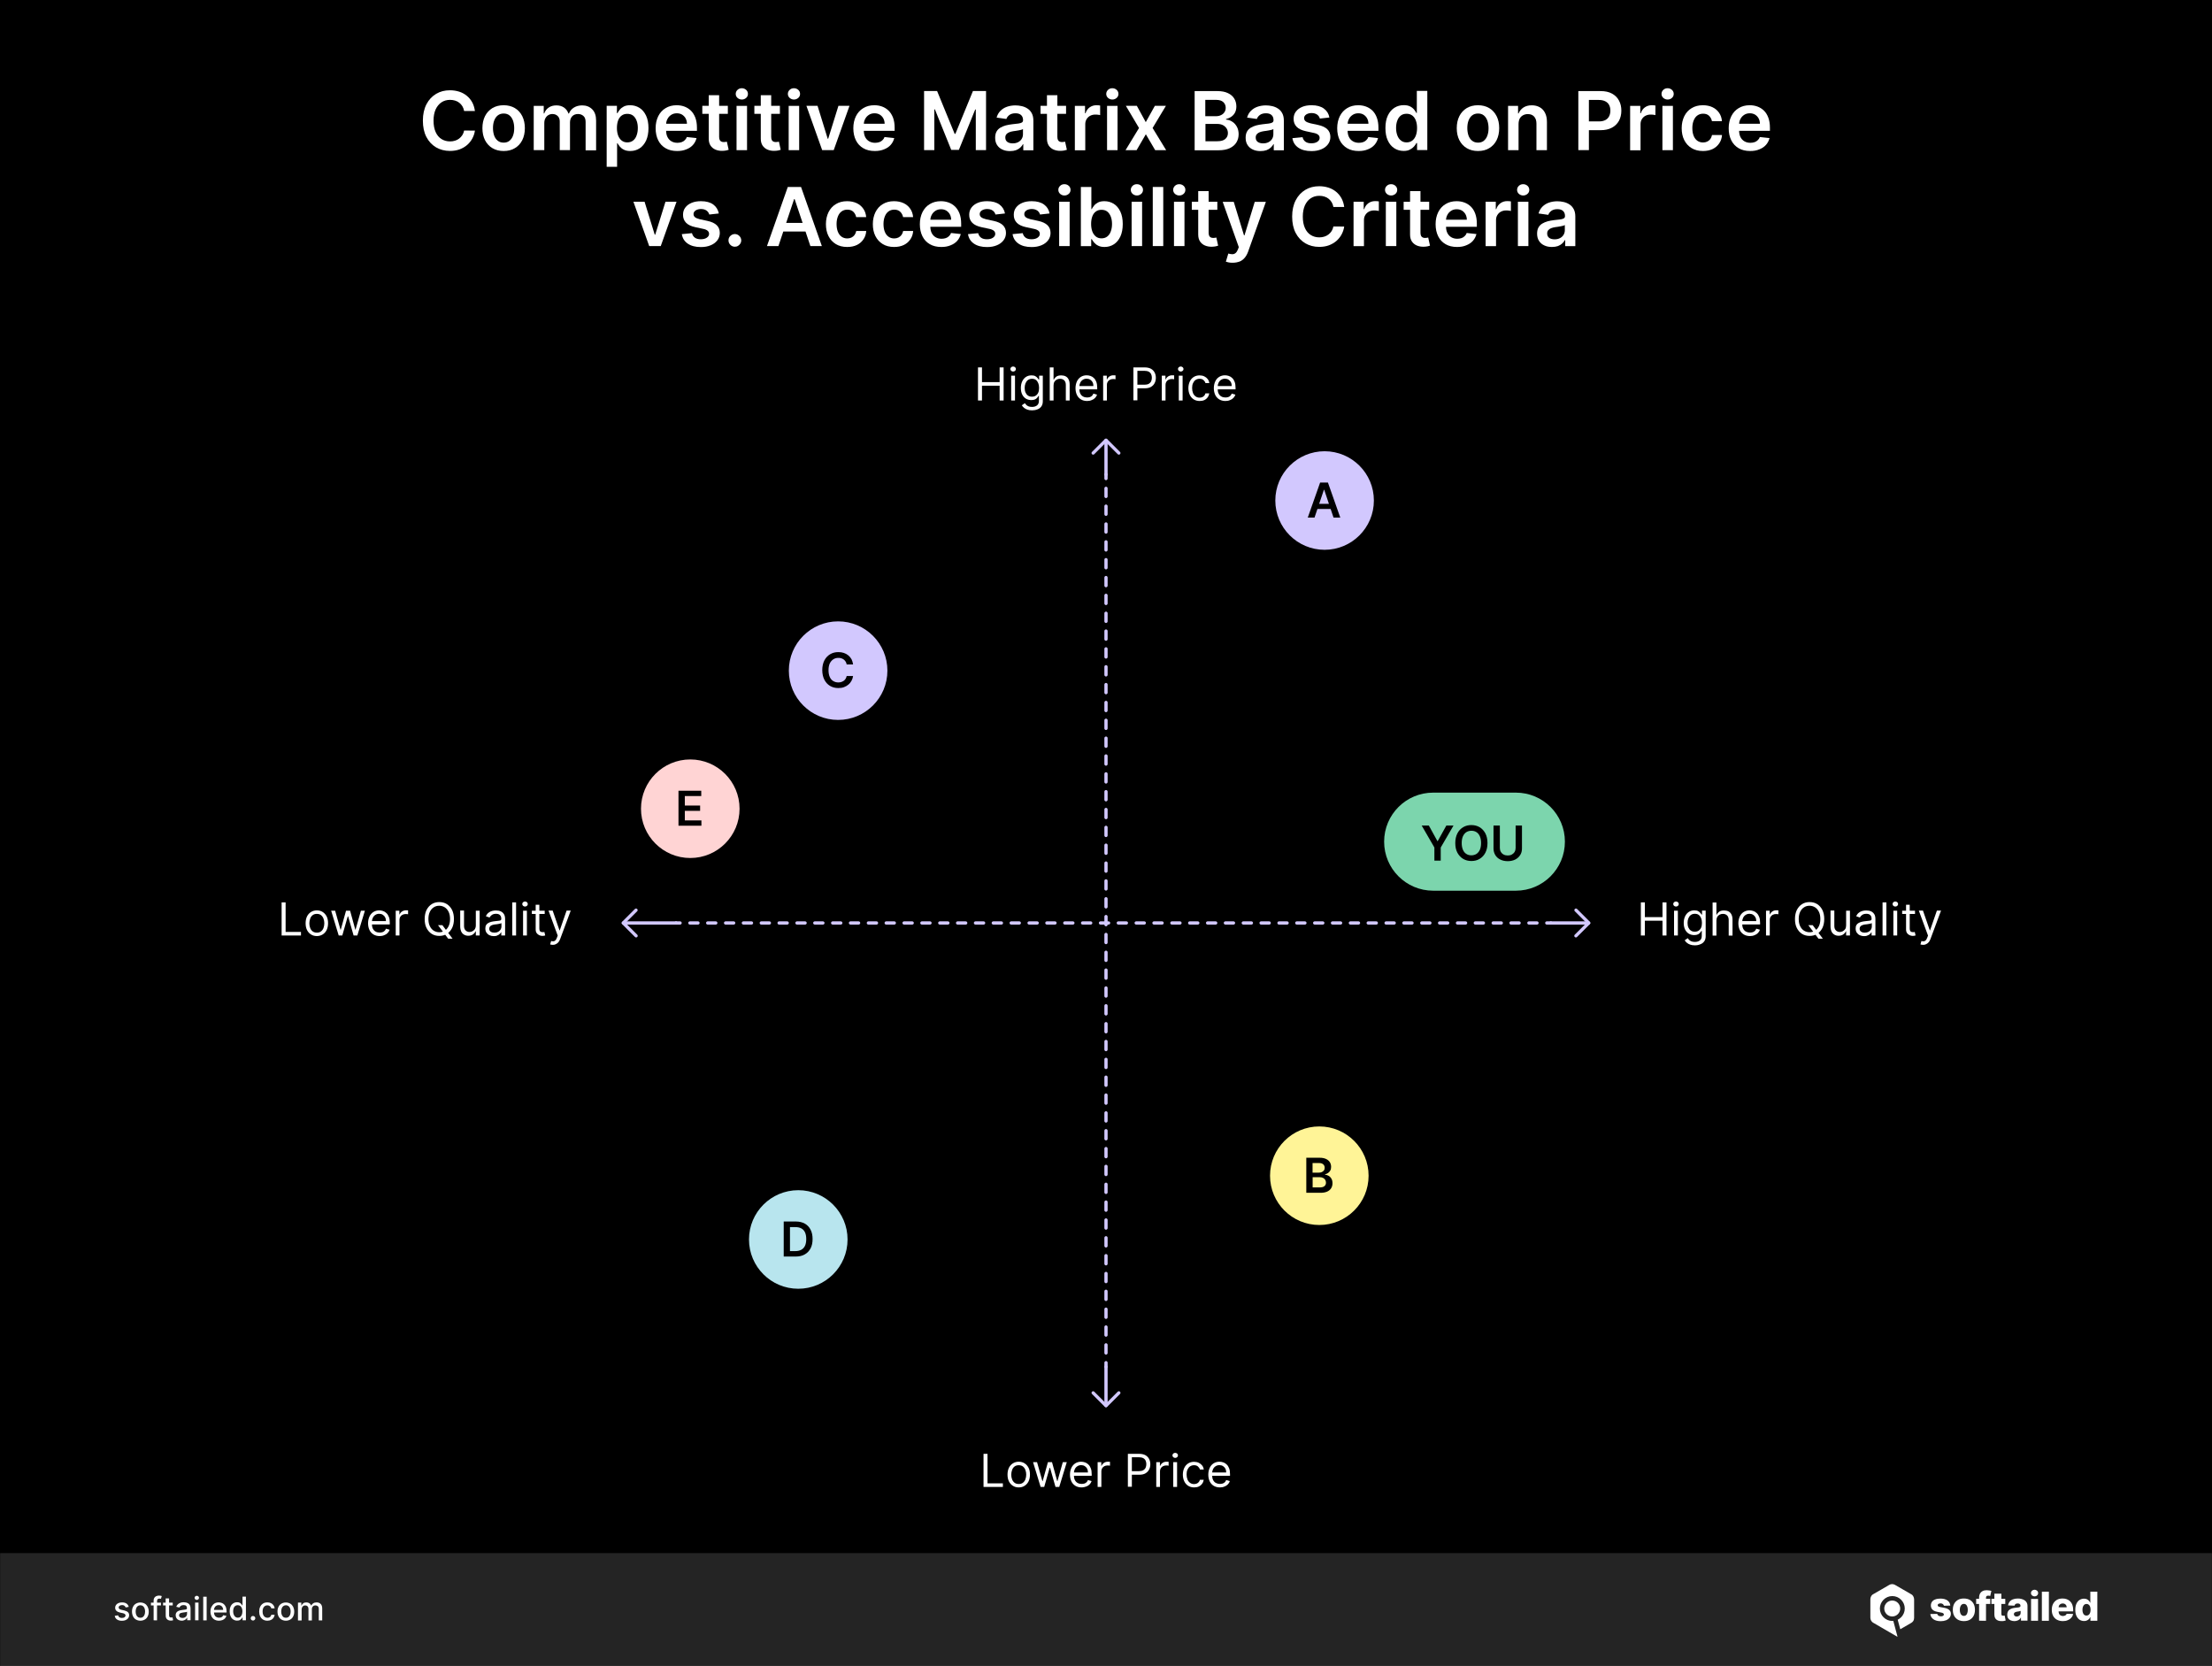 <?xml version="1.0" encoding="utf-8"?>
<!-- Generator: Adobe Illustrator 28.1.0, SVG Export Plug-In . SVG Version: 6.00 Build 0)  -->
<svg version="1.1" id="Layer_1" xmlns="http://www.w3.org/2000/svg" xmlns:xlink="http://www.w3.org/1999/xlink" x="0px" y="0px"
	 viewBox="0 0 2720 2048.6" style="enable-background:new 0 0 2720 2048.6;" xml:space="preserve">
<style type="text/css">
	.st0{opacity:0.15;enable-background:new    ;}
	.st1{fill:#F4F4F4;}
	.st2{fill:#FFFFFF;}
	.st3{fill-rule:evenodd;clip-rule:evenodd;fill:#FFFFFF;}
	.st4{fill:#D2C8FE;}
	.st5{fill:#FFD4D4;}
	.st6{fill:#B8E5EE;}
	.st7{fill:#FFF497;}
	.st8{fill:#7CD5AD;}
</style>
<g>
	<g>
		<rect width="2720" height="2048.6"/>
	</g>
	<g>
		<g class="st0">
			<rect x="0.2" y="1909.9" class="st1" width="2719.6" height="138.8"/>
		</g>
		<g>
			<g>
				<g>
					<path class="st2" d="M158.3,1976l-3.8,0.7c-0.2-0.5-0.4-1-0.8-1.4c-0.4-0.4-0.8-0.8-1.4-1.1c-0.6-0.3-1.3-0.4-2.2-0.4
						c-1.2,0-2.2,0.3-3,0.8s-1.2,1.2-1.2,2.1c0,0.7,0.3,1.3,0.8,1.8c0.5,0.4,1.4,0.8,2.6,1.1l3.5,0.8c2,0.5,3.5,1.2,4.5,2.1
						c1,1,1.5,2.2,1.5,3.8c0,1.3-0.4,2.5-1.1,3.5c-0.8,1-1.8,1.8-3.1,2.4c-1.3,0.6-2.9,0.9-4.7,0.9c-2.4,0-4.4-0.5-6-1.6
						c-1.5-1-2.5-2.5-2.8-4.5l4.1-0.6c0.3,1.1,0.8,1.9,1.6,2.4c0.8,0.5,1.8,0.8,3.1,0.8c1.4,0,2.5-0.3,3.3-0.9
						c0.8-0.6,1.2-1.3,1.2-2.1c0-0.7-0.3-1.3-0.8-1.7c-0.5-0.5-1.3-0.8-2.3-1.1l-3.7-0.8c-2-0.5-3.5-1.2-4.5-2.2
						c-1-1-1.5-2.3-1.5-3.8c0-1.3,0.4-2.4,1.1-3.4c0.7-1,1.7-1.7,3-2.3c1.3-0.6,2.7-0.8,4.4-0.8c2.4,0,4.2,0.5,5.6,1.5
						C157,1973,157.9,1974.3,158.3,1976z"/>
				</g>
				<g>
					<path class="st2" d="M172.6,1993c-2,0-3.8-0.5-5.4-1.4c-1.6-0.9-2.7-2.2-3.6-3.9c-0.8-1.7-1.3-3.7-1.3-5.9
						c0-2.3,0.4-4.2,1.3-5.9c0.8-1.7,2-3,3.6-3.9c1.6-0.9,3.3-1.4,5.4-1.4c2,0,3.8,0.5,5.4,1.4c1.6,0.9,2.7,2.3,3.6,3.9
						c0.8,1.7,1.3,3.7,1.3,5.9c0,2.3-0.4,4.2-1.3,5.9c-0.8,1.7-2,3-3.6,3.9C176.4,1992.5,174.6,1993,172.6,1993z M172.6,1989.4
						c1.3,0,2.4-0.3,3.3-1.1c0.9-0.7,1.5-1.6,1.9-2.8c0.4-1.2,0.6-2.4,0.6-3.8c0-1.4-0.2-2.7-0.6-3.8c-0.4-1.1-1.1-2.1-1.9-2.8
						c-0.9-0.7-2-1.1-3.3-1.1c-1.3,0-2.4,0.4-3.3,1.1c-0.9,0.7-1.5,1.6-1.9,2.8c-0.4,1.2-0.6,2.5-0.6,3.8c0,1.4,0.2,2.7,0.6,3.8
						c0.4,1.2,1.1,2.1,1.9,2.8S171.3,1989.4,172.6,1989.4z"/>
				</g>
				<g>
					<path class="st2" d="M197.9,1970.8v3.4h-12.3v-3.4H197.9z M188.9,1992.5v-24.3c0-1.4,0.3-2.5,0.9-3.4c0.6-0.9,1.4-1.6,2.4-2
						c1-0.4,2.1-0.7,3.2-0.7c0.9,0,1.6,0.1,2.2,0.2c0.6,0.1,1.1,0.3,1.3,0.4l-1,3.4c-0.2-0.1-0.5-0.1-0.8-0.2
						c-0.3-0.1-0.7-0.1-1.1-0.1c-1,0-1.8,0.3-2.2,0.8c-0.4,0.5-0.7,1.2-0.7,2.2v23.8L188.9,1992.5L188.9,1992.5z"/>
				</g>
				<g>
					<path class="st2" d="M212.4,1970.8v3.4h-11.9v-3.4H212.4z M203.7,1965.6h4.2v20.6c0,0.8,0.1,1.4,0.4,1.9c0.3,0.5,0.6,0.7,1,0.8
						c0.4,0.1,0.8,0.2,1.3,0.2c0.3,0,0.6,0,0.9-0.1c0.3,0,0.5-0.1,0.6-0.1l0.8,3.5c-0.2,0.1-0.6,0.2-1.1,0.3c-0.5,0.1-1,0.2-1.7,0.2
						c-1.1,0-2.2-0.2-3.1-0.6c-1-0.4-1.7-1.1-2.3-1.9c-0.6-0.9-0.9-2-0.9-3.3L203.7,1965.6L203.7,1965.6z"/>
				</g>
				<g>
					<path class="st2" d="M223.5,1993c-1.4,0-2.6-0.3-3.8-0.8c-1.2-0.5-2-1.3-2.7-2.3c-0.6-1-1-2.2-1-3.6c0-1.2,0.2-2.2,0.7-3
						c0.5-0.8,1.1-1.4,1.9-1.9c0.8-0.5,1.7-0.8,2.7-1.1c1-0.2,2-0.4,3-0.5c1.3-0.2,2.4-0.3,3.2-0.4c0.8-0.1,1.4-0.3,1.8-0.5
						c0.4-0.2,0.6-0.6,0.6-1.1v-0.1c0-1.2-0.3-2.2-1-2.9c-0.7-0.7-1.7-1-3.1-1c-1.4,0-2.6,0.3-3.4,0.9c-0.8,0.6-1.4,1.3-1.7,2.1
						l-4-0.9c0.5-1.3,1.2-2.4,2.1-3.2c0.9-0.8,2-1.4,3.2-1.8c1.2-0.4,2.4-0.6,3.8-0.6c0.9,0,1.8,0.1,2.8,0.3c1,0.2,1.9,0.6,2.8,1.1
						c0.9,0.5,1.6,1.3,2.1,2.3c0.5,1,0.8,2.3,0.8,3.9v14.5h-4.1v-3H230c-0.3,0.5-0.7,1.1-1.2,1.6c-0.5,0.5-1.3,1-2.1,1.3
						C225.7,1992.8,224.7,1993,223.5,1993z M224.4,1989.6c1.2,0,2.2-0.2,3-0.7c0.8-0.5,1.5-1.1,1.9-1.8c0.4-0.8,0.7-1.6,0.7-2.4
						v-2.8c-0.2,0.2-0.4,0.3-0.9,0.4c-0.4,0.1-0.9,0.2-1.5,0.3c-0.6,0.1-1.1,0.2-1.6,0.2c-0.5,0.1-1,0.1-1.3,0.2
						c-0.8,0.1-1.6,0.3-2.3,0.5c-0.7,0.2-1.2,0.6-1.6,1.1c-0.4,0.5-0.6,1.1-0.6,1.8c0,1.1,0.4,1.8,1.2,2.4
						C222.2,1989.3,223.2,1989.6,224.4,1989.6z"/>
				</g>
				<g>
					<path class="st2" d="M242,1967.4c-0.7,0-1.4-0.2-1.9-0.7c-0.5-0.5-0.8-1.1-0.8-1.8s0.3-1.3,0.8-1.8s1.2-0.7,1.9-0.7
						c0.7,0,1.4,0.2,1.9,0.7c0.5,0.5,0.8,1.1,0.8,1.8s-0.3,1.3-0.8,1.8C243.4,1967.2,242.8,1967.4,242,1967.4z M239.9,1992.5v-21.8
						h4.2v21.8H239.9z"/>
				</g>
				<g>
					<path class="st2" d="M254.1,1963.5v29.1h-4.2v-29.1H254.1z"/>
				</g>
				<g>
					<path class="st2" d="M269.2,1993c-2.1,0-4-0.5-5.5-1.4s-2.7-2.2-3.6-3.9c-0.8-1.7-1.3-3.7-1.3-5.9c0-2.2,0.4-4.2,1.3-5.9
						s2-3,3.5-4c1.5-1,3.3-1.4,5.3-1.4c1.2,0,2.4,0.2,3.6,0.6c1.2,0.4,2.2,1,3.1,1.9c0.9,0.9,1.6,2,2.2,3.4c0.5,1.4,0.8,3.1,0.8,5
						v1.5h-17.4v-3.2h13.2c0-1.1-0.2-2.1-0.7-3c-0.5-0.9-1.1-1.6-1.9-2.1s-1.8-0.8-2.9-0.8c-1.2,0-2.2,0.3-3.1,0.9
						c-0.9,0.6-1.6,1.3-2,2.3c-0.5,0.9-0.7,1.9-0.7,3v2.5c0,1.5,0.3,2.7,0.8,3.7c0.5,1,1.2,1.8,2.2,2.3c0.9,0.5,2,0.8,3.3,0.8
						c0.8,0,1.5-0.1,2.2-0.3c0.7-0.2,1.2-0.6,1.7-1c0.5-0.5,0.9-1,1.1-1.7l4,0.7c-0.3,1.2-0.9,2.2-1.7,3.1c-0.8,0.9-1.9,1.6-3.1,2.1
						C272.2,1992.7,270.8,1993,269.2,1993z"/>
				</g>
				<g>
					<path class="st2" d="M291.5,1992.9c-1.8,0-3.3-0.5-4.7-1.4c-1.4-0.9-2.5-2.2-3.2-3.9c-0.8-1.7-1.2-3.7-1.2-6.1
						c0-2.4,0.4-4.4,1.2-6.1c0.8-1.7,1.9-3,3.3-3.8c1.4-0.9,2.9-1.3,4.7-1.3c1.4,0,2.4,0.2,3.3,0.7c0.8,0.5,1.5,1,1.9,1.6
						c0.5,0.6,0.8,1.1,1.1,1.6h0.3v-10.8h4.2v29.1h-4.1v-3.4h-0.4c-0.3,0.5-0.6,1-1.1,1.6s-1.1,1.1-2,1.6
						C293.9,1992.7,292.8,1992.9,291.5,1992.9z M292.4,1989.3c1.2,0,2.3-0.3,3.1-1s1.5-1.6,1.9-2.7c0.4-1.2,0.7-2.5,0.7-4
						s-0.2-2.8-0.7-4c-0.4-1.1-1.1-2-1.9-2.7c-0.8-0.6-1.9-1-3.1-1c-1.3,0-2.3,0.3-3.2,1c-0.9,0.7-1.5,1.6-1.9,2.7
						c-0.4,1.1-0.6,2.4-0.6,3.9s0.2,2.8,0.7,3.9c0.4,1.2,1.1,2.1,1.9,2.8S291.1,1989.3,292.4,1989.3z"/>
				</g>
				<g>
					<path class="st2" d="M311.1,1992.8c-0.8,0-1.4-0.3-2-0.8c-0.6-0.5-0.8-1.2-0.8-2s0.3-1.4,0.8-2c0.5-0.6,1.2-0.8,2-0.8
						c0.8,0,1.4,0.3,2,0.8c0.6,0.5,0.8,1.2,0.8,2c0,0.5-0.1,1-0.4,1.4c-0.3,0.4-0.6,0.8-1,1C312.1,1992.6,311.6,1992.8,311.1,1992.8
						z"/>
				</g>
				<g>
					<path class="st2" d="M328.8,1993c-2.1,0-3.9-0.5-5.4-1.4c-1.5-1-2.7-2.3-3.5-4s-1.2-3.6-1.2-5.8c0-2.2,0.4-4.2,1.2-5.9
						c0.8-1.7,2-3,3.5-4c1.5-1,3.3-1.4,5.4-1.4c1.7,0,3.1,0.3,4.4,0.9c1.3,0.6,2.3,1.5,3.1,2.6c0.8,1.1,1.3,2.4,1.4,3.8h-4.1
						c-0.2-1-0.7-1.9-1.6-2.6c-0.8-0.7-1.9-1.1-3.2-1.1c-1.2,0-2.2,0.3-3.1,0.9c-0.9,0.6-1.6,1.5-2.1,2.6c-0.5,1.1-0.7,2.5-0.7,4
						c0,1.6,0.2,3,0.7,4.1c0.5,1.2,1.2,2.1,2.1,2.7c0.9,0.6,1.9,1,3.1,1c0.8,0,1.5-0.2,2.2-0.4c0.7-0.3,1.2-0.7,1.7-1.3
						c0.5-0.6,0.8-1.2,0.9-2h4.1c-0.2,1.4-0.6,2.7-1.4,3.8c-0.8,1.1-1.8,2-3.1,2.6C332.1,1992.6,330.5,1993,328.8,1993z"/>
				</g>
				<g>
					<path class="st2" d="M351.5,1993c-2,0-3.8-0.5-5.4-1.4c-1.5-0.9-2.7-2.2-3.6-3.9c-0.8-1.7-1.3-3.7-1.3-5.9
						c0-2.3,0.4-4.2,1.3-5.9c0.8-1.7,2-3,3.6-3.9c1.5-0.9,3.3-1.4,5.4-1.4c2,0,3.8,0.5,5.4,1.4c1.6,0.9,2.7,2.3,3.6,3.9
						c0.8,1.7,1.3,3.7,1.3,5.9c0,2.3-0.4,4.2-1.3,5.9c-0.8,1.7-2,3-3.6,3.9C355.3,1992.5,353.6,1993,351.5,1993z M351.6,1989.4
						c1.3,0,2.4-0.3,3.3-1.1c0.9-0.8,1.5-1.6,1.9-2.8c0.4-1.2,0.6-2.4,0.6-3.8c0-1.4-0.2-2.7-0.6-3.8c-0.4-1.2-1.1-2.1-1.9-2.8
						c-0.9-0.7-2-1.1-3.3-1.1s-2.4,0.4-3.3,1.1c-0.9,0.7-1.5,1.6-1.9,2.8c-0.4,1.2-0.6,2.5-0.6,3.8c0,1.4,0.2,2.7,0.6,3.8
						c0.4,1.2,1.1,2.1,1.9,2.8C349.1,1989,350.2,1989.4,351.6,1989.4z"/>
				</g>
				<g>
					<path class="st2" d="M366.4,1992.5v-21.8h4.1v3.6h0.3c0.5-1.2,1.2-2.1,2.2-2.8c1-0.7,2.3-1,3.7-1c1.5,0,2.7,0.3,3.7,1
						s1.7,1.6,2.2,2.8h0.2c0.5-1.2,1.3-2.1,2.5-2.8c1.1-0.7,2.5-1,4.1-1c2,0,3.6,0.6,4.9,1.9c1.3,1.2,1.9,3.1,1.9,5.6v14.6H392
						v-14.2c0-1.5-0.4-2.5-1.2-3.2c-0.8-0.7-1.8-1-2.9-1c-1.4,0-2.5,0.4-3.2,1.3c-0.8,0.8-1.2,1.9-1.2,3.3v13.9h-4.2v-14.5
						c0-1.2-0.4-2.1-1.1-2.9c-0.7-0.7-1.7-1.1-2.9-1.1c-0.8,0-1.5,0.2-2.2,0.6c-0.7,0.4-1.2,1-1.6,1.8s-0.6,1.6-0.6,2.6v13.5h-4.5
						V1992.5z"/>
				</g>
			</g>
			<g>
				<g>
					<g>
						<path class="st2" d="M2398.2,1974.4l-7.9,0.2c-0.1-0.6-0.3-1.1-0.7-1.5c-0.4-0.4-0.8-0.8-1.4-1c-0.6-0.3-1.2-0.4-2-0.4
							c-1,0-1.8,0.2-2.5,0.6c-0.7,0.4-1,0.9-1,1.6c0,0.5,0.2,1,0.6,1.4c0.4,0.4,1.2,0.7,2.4,0.9l5.2,1c2.7,0.5,4.7,1.4,6,2.6
							c1.3,1.2,2,2.8,2,4.7c0,1.8-0.6,3.4-1.6,4.8c-1.1,1.4-2.5,2.4-4.4,3.2c-1.9,0.7-4,1.1-6.4,1.1c-3.8,0-6.9-0.8-9.1-2.4
							c-2.2-1.6-3.5-3.7-3.8-6.4l8.5-0.2c0.2,1,0.7,1.7,1.5,2.2c0.8,0.5,1.8,0.8,3,0.8c1.1,0,2-0.2,2.7-0.6c0.7-0.4,1-1,1-1.6
							s-0.3-1.1-0.8-1.5c-0.5-0.4-1.3-0.7-2.5-0.9l-4.7-0.9c-2.7-0.5-4.7-1.4-6-2.7c-1.3-1.3-2-3-2-5.1c0-1.8,0.5-3.3,1.4-4.6
							c1-1.3,2.3-2.3,4.1-2.9c1.8-0.7,3.9-1,6.3-1c3.6,0,6.5,0.8,8.6,2.3C2396.8,1969.7,2398,1971.7,2398.2,1974.4"/>
					</g>
					<g>
						<path class="st2" d="M2414.9,1993.5c-2.8,0-5.2-0.6-7.3-1.7c-2-1.2-3.6-2.8-4.7-4.9c-1.1-2.1-1.6-4.5-1.6-7.3
							c0-2.8,0.5-5.2,1.6-7.3c1.1-2.1,2.7-3.7,4.7-4.9c2-1.2,4.5-1.7,7.3-1.7s5.2,0.6,7.3,1.7c2,1.2,3.6,2.8,4.7,4.9
							c1.1,2.1,1.6,4.5,1.6,7.3c0,2.8-0.5,5.2-1.6,7.3s-2.6,3.7-4.7,4.9C2420.1,1993,2417.7,1993.5,2414.9,1993.5 M2414.9,1987.1
							c1,0,1.9-0.3,2.6-0.9c0.7-0.6,1.3-1.5,1.6-2.6c0.4-1.1,0.6-2.4,0.6-3.9s-0.2-2.8-0.6-3.9c-0.4-1.1-0.9-2-1.6-2.6
							c-0.7-0.6-1.6-0.9-2.6-0.9c-1.1,0-2,0.3-2.7,0.9c-0.7,0.6-1.3,1.5-1.7,2.6c-0.4,1.1-0.6,2.4-0.6,3.9s0.2,2.8,0.6,3.9
							c0.4,1.1,0.9,2,1.7,2.6C2413,1986.8,2413.9,1987.1,2414.9,1987.1"/>
					</g>
					<g>
						<path class="st2" d="M2447.3,1972.4H2430v-6.3h17.3V1972.4z M2433.6,1993v-28.2c0-2.1,0.4-3.8,1.2-5.2
							c0.8-1.4,1.9-2.4,3.3-3.1c1.4-0.7,3-1,4.8-1c1.2,0,2.3,0.1,3.4,0.3c1.1,0.2,1.8,0.3,2.4,0.5l-1.4,6.3
							c-0.3-0.1-0.7-0.2-1.2-0.3c-0.4-0.1-0.9-0.1-1.3-0.1c-1,0-1.7,0.2-2.1,0.7c-0.4,0.4-0.6,1-0.6,1.8v28.4L2433.6,1993
							L2433.6,1993z"/>
					</g>
					<g>
						<path class="st2" d="M2465.8,1972.4h-17v-6.3h17V1972.4z M2452.4,1959.8h8.6v24.9c0,0.5,0.1,1,0.2,1.3
							c0.2,0.3,0.4,0.5,0.8,0.7c0.3,0.1,0.7,0.2,1.2,0.2c0.3,0,0.7,0,1-0.1c0.4-0.1,0.7-0.1,0.8-0.2l1.3,6.2c-0.4,0.1-1,0.3-1.7,0.4
							c-0.7,0.2-1.6,0.3-2.6,0.3c-2,0.1-3.7-0.1-5.2-0.7c-1.4-0.6-2.5-1.5-3.3-2.7c-0.7-1.2-1.1-2.7-1.1-4.5V1959.8z"/>
					</g>
					<g>
						<path class="st2" d="M2477,1993.5c-1.7,0-3.2-0.3-4.6-0.9c-1.3-0.6-2.4-1.5-3.1-2.6c-0.8-1.2-1.1-2.7-1.1-4.4
							c0-1.5,0.3-2.8,0.8-3.8c0.5-1,1.2-1.9,2.2-2.5c0.9-0.6,2-1.1,3.2-1.5c1.2-0.3,2.5-0.6,3.8-0.7c1.5-0.1,2.8-0.3,3.7-0.4
							c0.9-0.2,1.6-0.4,2-0.7s0.6-0.7,0.6-1.3v-0.1c0-0.9-0.3-1.6-0.9-2.1c-0.6-0.5-1.5-0.7-2.5-0.7c-1.1,0-2,0.2-2.7,0.7
							c-0.7,0.5-1.1,1.2-1.3,2l-7.9-0.3c0.2-1.6,0.8-3.1,1.8-4.4c1-1.3,2.3-2.3,4-3s3.8-1.1,6.2-1.1c1.7,0,3.3,0.2,4.7,0.6
							c1.4,0.4,2.7,1,3.8,1.7c1.1,0.8,1.9,1.7,2.5,2.8c0.6,1.1,0.9,2.4,0.9,3.8v18.3h-8v-3.7h-0.2c-0.5,0.9-1.1,1.7-1.8,2.3
							c-0.7,0.6-1.6,1.1-2.6,1.4C2479.4,1993.3,2478.3,1993.5,2477,1993.5 M2479.7,1987.9c0.9,0,1.7-0.2,2.5-0.6
							c0.7-0.4,1.3-0.9,1.8-1.5c0.4-0.7,0.7-1.4,0.7-2.3v-2.6c-0.2,0.1-0.5,0.2-0.9,0.3c-0.3,0.1-0.7,0.2-1.1,0.3
							c-0.4,0.1-0.8,0.2-1.3,0.2c-0.4,0.1-0.8,0.1-1.2,0.2c-0.8,0.1-1.5,0.3-2.1,0.6c-0.6,0.3-1,0.6-1.3,1c-0.3,0.4-0.4,0.9-0.4,1.5
							c0,0.9,0.3,1.6,0.9,2C2477.9,1987.6,2478.7,1987.9,2479.7,1987.9"/>
					</g>
					<g>
						<path class="st2" d="M2497.5,1966.2h8.6v26.9h-8.6V1966.2z M2501.8,1963.1c-1.2,0-2.2-0.4-3.1-1.2c-0.9-0.8-1.3-1.8-1.3-2.9
							c0-1.1,0.4-2.1,1.3-2.9c0.9-0.8,1.9-1.2,3.1-1.2c1.2,0,2.2,0.4,3.1,1.2s1.3,1.7,1.3,2.9c0,1.1-0.4,2.1-1.3,2.9
							C2504.1,1962.7,2503,1963.1,2501.8,1963.1"/>
					</g>
					<g>
						<rect x="2510.8" y="1957.3" class="st2" width="8.6" height="35.8"/>
					</g>
					<g>
						<path class="st2" d="M2536.6,1993.5c-2.8,0-5.2-0.6-7.3-1.7c-2-1.1-3.6-2.7-4.7-4.8c-1.1-2.1-1.6-4.5-1.6-7.4
							c0-2.8,0.5-5.2,1.6-7.3c1.1-2.1,2.6-3.7,4.6-4.9c2-1.2,4.3-1.7,7.1-1.7c1.9,0,3.7,0.3,5.2,0.9c1.6,0.6,3,1.5,4.1,2.6
							c1.2,1.2,2.1,2.6,2.7,4.3c0.6,1.7,1,3.7,1,5.9v2.1h-23.4v-5h15.4c0-0.9-0.2-1.7-0.6-2.4c-0.4-0.7-1-1.3-1.7-1.7
							c-0.7-0.4-1.6-0.6-2.5-0.6c-1,0-1.8,0.2-2.6,0.6c-0.8,0.4-1.4,1-1.8,1.7c-0.4,0.7-0.7,1.5-0.7,2.5v5.1c0,1.1,0.2,2.1,0.6,2.9
							c0.4,0.8,1,1.5,1.8,1.9c0.8,0.5,1.7,0.7,2.8,0.7c0.8,0,1.4-0.1,2.1-0.3c0.6-0.2,1.1-0.5,1.6-0.9c0.4-0.4,0.8-0.9,1-1.5
							l7.9,0.2c-0.3,1.8-1,3.3-2.2,4.6c-1.1,1.3-2.5,2.3-4.3,3C2541,1993.2,2538.9,1993.5,2536.6,1993.5"/>
					</g>
					<g>
						<path class="st2" d="M2562.7,1993.4c-2,0-3.8-0.5-5.4-1.5c-1.6-1-2.9-2.6-3.9-4.6c-1-2.1-1.5-4.6-1.5-7.6
							c0-3.2,0.5-5.8,1.5-7.8c1-2,2.3-3.6,3.9-4.5c1.6-1,3.4-1.5,5.3-1.5c1.4,0,2.6,0.2,3.6,0.7c1,0.5,1.8,1.1,2.5,1.9
							c0.7,0.8,1.1,1.5,1.5,2.4h0.2v-13.6h8.6v35.8h-8.5v-4.4h-0.3c-0.4,0.8-0.9,1.6-1.5,2.3c-0.7,0.7-1.5,1.3-2.5,1.7
							C2565.3,1993.2,2564.1,1993.4,2562.7,1993.4 M2565.7,1986.7c1,0,1.9-0.3,2.7-0.9c0.7-0.6,1.3-1.4,1.7-2.5
							c0.4-1.1,0.6-2.3,0.6-3.8c0-1.5-0.2-2.7-0.6-3.8c-0.4-1.1-1-1.9-1.7-2.4c-0.7-0.6-1.6-0.9-2.7-0.9c-1.1,0-2,0.3-2.7,0.9
							c-0.7,0.6-1.3,1.4-1.7,2.5c-0.4,1.1-0.6,2.3-0.6,3.8s0.2,2.7,0.6,3.8c0.4,1.1,0.9,1.9,1.7,2.5
							C2563.7,1986.5,2564.6,1986.7,2565.7,1986.7"/>
					</g>
				</g>
			</g>
			<g>
				<g>
					<path class="st3" d="M2353.7,1989.5v-11.4l0,0v-11.4l0,0c0-1.3-0.4-2.5-1-3.6v-0.1c-0.6-1.1-1.5-2-2.6-2.6h-0.1l-19.7-11.4l0,0
						c-1.1-0.7-2.4-1-3.6-1c-1.3,0-2.5,0.3-3.6,1l0,0l-9.8,5.7l0,0l-9.9,5.7h-0.1c-1.1,0.6-2,1.6-2.5,2.6v0.1
						c-0.6,1.1-0.9,2.3-0.9,3.5v11.4l0,0v11.4l0,0c0,1.3,0.4,2.5,1,3.6s1.6,2,2.6,2.6h0.1l9.8,5.7l0,0l19.1,11.1c0,0,0,0,0.1,0
						c0.3,0.1,0.5,0.2,0.7,0.3l-5.2-19.5c-0.4,0-0.8,0.1-1.2,0.1c-4.2,0-8-1.7-10.8-4.5c-2.8-2.8-4.5-6.6-4.5-10.8
						c0-4.2,1.7-8,4.5-10.8c2.8-2.8,6.6-4.5,10.8-4.5s8,1.7,10.8,4.5c2.8,2.8,4.5,6.6,4.5,10.8c0,4.2-1.7,8-4.5,10.8
						c-1.2,1.2-2.7,2.2-4.2,3l3.2,11.7l13.6-7.9c1.1-0.6,2-1.6,2.6-2.6C2353.4,1991.9,2353.7,1990.7,2353.7,1989.5"/>
				</g>
				<g>
					<circle class="st3" cx="2326.8" cy="1978" r="9.8"/>
				</g>
			</g>
		</g>
	</g>
	<g>
		<g>
			<path class="st2" d="M584,136.5h-13.3c-0.4-2.2-1.1-4.1-2.1-5.8c-1-1.7-2.3-3.1-3.8-4.3c-1.5-1.2-3.2-2.1-5.2-2.7
				c-1.9-0.6-4-0.9-6.2-0.9c-4,0-7.5,1-10.5,3s-5.4,4.9-7.2,8.7c-1.7,3.8-2.6,8.4-2.6,13.9c0,5.6,0.9,10.2,2.6,14
				c1.7,3.8,4.1,6.7,7.2,8.6s6.5,2.9,10.5,2.9c2.2,0,4.2-0.3,6.1-0.9c1.9-0.6,3.6-1.4,5.1-2.6s2.8-2.5,3.9-4.2
				c1.1-1.7,1.8-3.6,2.2-5.7l13.3,0.1c-0.5,3.5-1.6,6.7-3.2,9.7c-1.6,3-3.8,5.7-6.4,8c-2.7,2.3-5.8,4.1-9.3,5.4
				c-3.6,1.3-7.5,1.9-11.8,1.9c-6.4,0-12.1-1.5-17.1-4.4c-5-3-9-7.2-11.9-12.8c-2.9-5.6-4.3-12.3-4.3-20.1c0-7.8,1.5-14.5,4.4-20.1
				c2.9-5.6,6.9-9.8,11.9-12.8c5-3,10.7-4.4,17-4.4c4,0,7.8,0.6,11.3,1.7c3.5,1.1,6.6,2.8,9.3,5c2.7,2.2,5,4.9,6.7,8
				C582.3,128.8,583.4,132.4,584,136.5z"/>
		</g>
		<g>
			<path class="st2" d="M619.3,185.7c-5.3,0-9.9-1.2-13.8-3.5c-3.9-2.3-6.9-5.6-9.1-9.8c-2.1-4.2-3.2-9.1-3.2-14.8
				c0-5.6,1.1-10.6,3.2-14.8c2.1-4.2,5.2-7.5,9.1-9.9c3.9-2.3,8.5-3.5,13.8-3.5c5.3,0,9.9,1.2,13.8,3.5c3.9,2.3,6.9,5.6,9.1,9.9
				c2.1,4.2,3.2,9.2,3.2,14.8c0,5.6-1.1,10.6-3.2,14.8c-2.1,4.2-5.2,7.5-9.1,9.8C629.2,184.6,624.6,185.7,619.3,185.7z M619.4,175.4
				c2.9,0,5.3-0.8,7.2-2.4c1.9-1.6,3.4-3.7,4.3-6.4c1-2.7,1.4-5.7,1.4-9c0-3.3-0.5-6.4-1.4-9.1c-1-2.7-2.4-4.9-4.3-6.5
				c-1.9-1.6-4.4-2.4-7.2-2.4c-3,0-5.4,0.8-7.4,2.4c-2,1.6-3.4,3.8-4.4,6.5c-1,2.7-1.4,5.7-1.4,9.1c0,3.3,0.5,6.3,1.4,9
				c1,2.7,2.4,4.8,4.4,6.4C613.9,174.6,616.4,175.4,619.4,175.4z"/>
		</g>
		<g>
			<path class="st2" d="M656.3,184.7v-54.5h12.3v9.3h0.6c1.1-3.1,3-5.6,5.6-7.3c2.6-1.8,5.8-2.6,9.4-2.6c3.7,0,6.8,0.9,9.4,2.7
				c2.5,1.8,4.3,4.2,5.4,7.3h0.6c1.2-3,3.2-5.5,6.1-7.3c2.9-1.8,6.3-2.7,10.2-2.7c5,0,9.1,1.6,12.3,4.8c3.2,3.2,4.8,7.8,4.8,13.9
				v36.6h-12.9V150c0-3.4-0.9-5.9-2.7-7.4c-1.8-1.6-4-2.4-6.6-2.4c-3.1,0-5.5,1-7.3,2.9c-1.7,1.9-2.6,4.4-2.6,7.5v34h-12.6v-35.2
				c0-2.8-0.8-5.1-2.5-6.7c-1.7-1.7-3.9-2.5-6.6-2.5c-1.8,0-3.5,0.5-5,1.4c-1.5,0.9-2.7,2.2-3.6,3.9c-0.9,1.7-1.3,3.7-1.3,5.9v33.2
				H656.3z"/>
		</g>
		<g>
			<path class="st2" d="M746,205.1v-75h12.6v9h0.7c0.7-1.3,1.6-2.7,2.8-4.2c1.2-1.5,2.8-2.8,4.9-3.9c2.1-1.1,4.7-1.6,7.9-1.6
				c4.2,0,8,1.1,11.4,3.2c3.4,2.1,6.1,5.3,8.1,9.5c2,4.2,3,9.3,3,15.4c0,6-1,11.1-2.9,15.3c-2,4.2-4.6,7.4-8,9.6
				c-3.4,2.2-7.2,3.3-11.5,3.3c-3.1,0-5.7-0.5-7.8-1.6c-2.1-1-3.7-2.3-5-3.8c-1.2-1.5-2.2-2.9-2.9-4.2h-0.5v29H746z M758.6,157.4
				c0,3.5,0.5,6.6,1.5,9.3c1,2.6,2.5,4.7,4.4,6.2c1.9,1.5,4.2,2.2,6.9,2.2c2.8,0,5.2-0.8,7.1-2.3s3.4-3.6,4.3-6.3
				c1-2.7,1.5-5.7,1.5-9.1c0-3.4-0.5-6.4-1.5-9c-1-2.6-2.4-4.7-4.3-6.2c-1.9-1.5-4.3-2.2-7.2-2.2c-2.7,0-5.1,0.7-7,2.2
				c-1.9,1.4-3.4,3.5-4.3,6.1C759.1,150.8,758.6,153.9,758.6,157.4z"/>
		</g>
		<g>
			<path class="st2" d="M832.6,185.7c-5.5,0-10.2-1.1-14.1-3.4c-4-2.3-7-5.5-9.1-9.7c-2.1-4.2-3.2-9.2-3.2-14.9
				c0-5.6,1.1-10.5,3.2-14.8c2.1-4.2,5.1-7.6,9-9.9c3.9-2.4,8.4-3.6,13.6-3.6c3.4,0,6.5,0.5,9.5,1.6c3,1.1,5.6,2.7,8,5
				c2.3,2.2,4.1,5.1,5.5,8.6c1.3,3.5,2,7.6,2,12.4v3.9h-44.7v-8.7h32.4c0-2.5-0.6-4.7-1.6-6.6c-1-1.9-2.5-3.4-4.3-4.6
				c-1.9-1.1-4-1.7-6.5-1.7c-2.6,0-4.9,0.6-6.9,1.9c-2,1.3-3.5,2.9-4.6,5c-1.1,2-1.7,4.3-1.7,6.7v7.6c0,3.2,0.6,5.9,1.7,8.1
				c1.2,2.3,2.8,4,4.9,5.2c2.1,1.2,4.5,1.8,7.3,1.8c1.9,0,3.6-0.3,5.1-0.8c1.5-0.5,2.8-1.3,3.9-2.4c1.1-1,2-2.3,2.5-3.9l12,1.3
				c-0.8,3.2-2.2,5.9-4.3,8.3c-2.1,2.4-4.8,4.2-8.1,5.5C840.6,185.1,836.9,185.7,832.6,185.7z"/>
		</g>
		<g>
			<path class="st2" d="M895,130.1v9.9h-31.4v-9.9H895z M871.4,117.1h12.9v51.2c0,1.7,0.3,3,0.8,4c0.5,0.9,1.2,1.5,2.1,1.9
				c0.9,0.3,1.8,0.5,2.9,0.5c0.8,0,1.5-0.1,2.2-0.2c0.7-0.1,1.2-0.2,1.5-0.3l2.2,10c-0.7,0.2-1.7,0.5-2.9,0.8
				c-1.3,0.3-2.8,0.4-4.6,0.5c-3.2,0.1-6.1-0.4-8.7-1.5c-2.6-1.1-4.6-2.8-6.1-5c-1.5-2.3-2.2-5.1-2.2-8.5V117.1z"/>
		</g>
		<g>
			<path class="st2" d="M912.2,122.4c-2,0-3.8-0.7-5.3-2c-1.5-1.4-2.2-3-2.2-4.9c0-1.9,0.7-3.6,2.2-5c1.5-1.4,3.2-2,5.3-2
				c2.1,0,3.8,0.7,5.3,2c1.5,1.4,2.2,3,2.2,5c0,1.9-0.7,3.6-2.2,4.9C916,121.7,914.3,122.4,912.2,122.4z M905.7,184.7v-54.5h12.9
				v54.5H905.7z"/>
		</g>
		<g>
			<path class="st2" d="M959,130.1v9.9h-31.4v-9.9H959z M935.4,117.1h12.9v51.2c0,1.7,0.3,3,0.8,4c0.5,0.9,1.2,1.5,2.1,1.9
				c0.9,0.3,1.8,0.5,2.9,0.5c0.8,0,1.5-0.1,2.2-0.2c0.7-0.1,1.2-0.2,1.5-0.3l2.2,10c-0.7,0.2-1.7,0.5-2.9,0.8
				c-1.3,0.3-2.8,0.4-4.6,0.5c-3.2,0.1-6.1-0.4-8.7-1.5c-2.6-1.1-4.6-2.8-6.1-5c-1.5-2.3-2.2-5.1-2.2-8.5V117.1z"/>
		</g>
		<g>
			<path class="st2" d="M976.3,122.4c-2,0-3.8-0.7-5.3-2c-1.5-1.4-2.2-3-2.2-4.9c0-1.9,0.7-3.6,2.2-5c1.5-1.4,3.2-2,5.3-2
				c2.1,0,3.8,0.7,5.3,2c1.5,1.4,2.2,3,2.2,5c0,1.9-0.7,3.6-2.2,4.9C980.1,121.7,978.3,122.4,976.3,122.4z M969.8,184.7v-54.5h12.9
				v54.5H969.8z"/>
		</g>
		<g>
			<path class="st2" d="M1044.6,130.1l-19.4,54.5h-14.2l-19.4-54.5h13.7l12.5,40.5h0.6l12.6-40.5H1044.6z"/>
		</g>
		<g>
			<path class="st2" d="M1075.7,185.7c-5.5,0-10.2-1.1-14.1-3.4c-4-2.3-7-5.5-9.1-9.7c-2.1-4.2-3.2-9.2-3.2-14.9
				c0-5.6,1.1-10.5,3.2-14.8c2.1-4.2,5.1-7.6,9-9.9c3.9-2.4,8.4-3.6,13.6-3.6c3.4,0,6.5,0.5,9.5,1.6c3,1.1,5.6,2.7,8,5
				c2.3,2.2,4.1,5.1,5.5,8.6c1.3,3.5,2,7.6,2,12.4v3.9h-44.7v-8.7h32.4c0-2.5-0.6-4.7-1.6-6.6c-1-1.9-2.5-3.4-4.3-4.6
				c-1.9-1.1-4-1.7-6.5-1.7c-2.6,0-4.9,0.6-6.9,1.9c-2,1.3-3.5,2.9-4.6,5c-1.1,2-1.7,4.3-1.7,6.7v7.6c0,3.2,0.6,5.9,1.7,8.1
				c1.2,2.3,2.8,4,4.9,5.2c2.1,1.2,4.5,1.8,7.3,1.8c1.9,0,3.6-0.3,5.1-0.8c1.5-0.5,2.8-1.3,3.9-2.4c1.1-1,2-2.3,2.5-3.9l12,1.3
				c-0.8,3.2-2.2,5.9-4.3,8.3c-2.1,2.4-4.8,4.2-8.1,5.5C1083.7,185.1,1079.9,185.7,1075.7,185.7z"/>
		</g>
		<g>
			<path class="st2" d="M1136.2,111.9h16.1l21.6,52.7h0.9l21.6-52.7h16.1v72.7h-12.6v-50h-0.7l-20.1,49.7h-9.4l-20.1-49.8h-0.7v50.1
				h-12.6V111.9z"/>
		</g>
		<g>
			<path class="st2" d="M1241.9,185.8c-3.5,0-6.6-0.6-9.3-1.9c-2.8-1.2-4.9-3.1-6.5-5.5c-1.6-2.4-2.4-5.4-2.4-9
				c0-3.1,0.6-5.6,1.7-7.6c1.1-2,2.7-3.6,4.7-4.8c2-1.2,4.2-2.1,6.7-2.8c2.5-0.6,5-1.1,7.7-1.4c3.2-0.3,5.8-0.6,7.8-0.9
				c2-0.3,3.4-0.7,4.3-1.3c0.9-0.6,1.4-1.5,1.4-2.7v-0.2c0-2.7-0.8-4.7-2.4-6.2c-1.6-1.5-3.9-2.2-6.9-2.2c-3.1,0-5.6,0.7-7.5,2.1
				c-1.8,1.4-3.1,3-3.7,4.9l-12-1.7c0.9-3.3,2.5-6.1,4.7-8.3c2.2-2.2,4.8-3.9,8-5c3.1-1.1,6.6-1.7,10.4-1.7c2.6,0,5.2,0.3,7.8,0.9
				c2.6,0.6,5,1.6,7.1,3c2.2,1.4,3.9,3.3,5.2,5.7c1.3,2.4,2,5.4,2,9.1v36.5h-12.4v-7.5h-0.4c-0.8,1.5-1.9,2.9-3.3,4.2
				c-1.4,1.3-3.2,2.4-5.3,3.2C1247.3,185.4,1244.8,185.8,1241.9,185.8z M1245.3,176.3c2.6,0,4.8-0.5,6.7-1.5c1.9-1,3.4-2.4,4.4-4.1
				c1-1.7,1.5-3.6,1.5-5.6v-6.4c-0.4,0.3-1.1,0.6-2,0.9c-1,0.3-2,0.5-3.2,0.7c-1.2,0.2-2.4,0.4-3.5,0.6c-1.2,0.2-2.2,0.3-3,0.4
				c-1.9,0.3-3.6,0.7-5.1,1.3c-1.5,0.6-2.7,1.4-3.6,2.5c-0.9,1.1-1.3,2.4-1.3,4.1c0,2.4,0.9,4.2,2.6,5.4
				C1240.4,175.7,1242.6,176.3,1245.3,176.3z"/>
		</g>
		<g>
			<path class="st2" d="M1310.9,130.1v9.9h-31.4v-9.9H1310.9z M1287.3,117.1h12.9v51.2c0,1.7,0.3,3,0.8,4c0.5,0.9,1.2,1.5,2.1,1.9
				c0.9,0.3,1.8,0.5,2.9,0.5c0.8,0,1.5-0.1,2.2-0.2c0.7-0.1,1.2-0.2,1.5-0.3l2.2,10c-0.7,0.2-1.7,0.5-2.9,0.8
				c-1.3,0.3-2.8,0.4-4.6,0.5c-3.2,0.1-6.1-0.4-8.7-1.5c-2.6-1.1-4.6-2.8-6.1-5c-1.5-2.3-2.2-5.1-2.2-8.5V117.1z"/>
		</g>
		<g>
			<path class="st2" d="M1321.7,184.7v-54.5h12.5v9.1h0.6c1-3.1,2.7-5.6,5.1-7.3c2.4-1.7,5.2-2.6,8.3-2.6c0.7,0,1.5,0,2.4,0.1
				c0.9,0.1,1.6,0.1,2.2,0.3v11.8c-0.5-0.2-1.4-0.4-2.6-0.5c-1.2-0.2-2.3-0.2-3.4-0.2c-2.3,0-4.4,0.5-6.3,1.5
				c-1.9,1-3.3,2.4-4.4,4.2c-1.1,1.8-1.6,3.8-1.6,6.1v32.1H1321.7z"/>
		</g>
		<g>
			<path class="st2" d="M1367.8,122.4c-2,0-3.8-0.7-5.3-2c-1.5-1.4-2.2-3-2.2-4.9c0-1.9,0.7-3.6,2.2-5c1.5-1.4,3.2-2,5.3-2
				c2.1,0,3.8,0.7,5.3,2c1.5,1.4,2.2,3,2.2,5c0,1.9-0.7,3.6-2.2,4.9C1371.6,121.7,1369.9,122.4,1367.8,122.4z M1361.3,184.7v-54.5
				h12.9v54.5H1361.3z"/>
		</g>
		<g>
			<path class="st2" d="M1397.9,130.1l11,20.1l11.2-20.1h13.6l-16.4,27.3l16.7,27.3h-13.5l-11.5-19.6l-11.4,19.6h-13.6l16.6-27.3
				l-16.2-27.3H1397.9z"/>
		</g>
		<g>
			<path class="st2" d="M1469,184.7v-72.7h27.8c5.3,0,9.6,0.8,13.1,2.5c3.5,1.6,6.1,3.9,7.8,6.7c1.7,2.8,2.6,6.1,2.6,9.7
				c0,3-0.6,5.5-1.7,7.6c-1.1,2.1-2.7,3.8-4.6,5.1c-1.9,1.3-4.1,2.2-6.4,2.8v0.7c2.6,0.1,5.1,0.9,7.4,2.4c2.4,1.4,4.3,3.5,5.8,6.1
				c1.5,2.6,2.3,5.8,2.3,9.4c0,3.8-0.9,7.1-2.7,10.1c-1.8,3-4.6,5.4-8.2,7.1s-8.3,2.6-13.8,2.6H1469z M1482.2,142.9h13
				c2.3,0,4.3-0.4,6.1-1.3c1.8-0.8,3.3-2,4.3-3.6c1.1-1.6,1.6-3.4,1.6-5.5c0-2.8-1-5.1-3-7c-2-1.8-4.9-2.7-8.8-2.7h-13.3V142.9z
				 M1482.2,173.7h14.2c4.8,0,8.2-0.9,10.3-2.8c2.1-1.8,3.2-4.2,3.2-7.1c0-2.2-0.5-4.1-1.6-5.8c-1.1-1.7-2.6-3.1-4.5-4.1
				c-2-1-4.3-1.5-7-1.5h-14.5V173.7z"/>
		</g>
		<g>
			<path class="st2" d="M1549.9,185.8c-3.5,0-6.6-0.6-9.3-1.9c-2.8-1.2-4.9-3.1-6.5-5.5c-1.6-2.4-2.4-5.4-2.4-9
				c0-3.1,0.6-5.6,1.7-7.6c1.1-2,2.7-3.6,4.7-4.8c2-1.2,4.2-2.1,6.7-2.8c2.5-0.6,5-1.1,7.7-1.4c3.2-0.3,5.8-0.6,7.8-0.9
				c2-0.3,3.4-0.7,4.3-1.3c0.9-0.6,1.4-1.5,1.4-2.7v-0.2c0-2.7-0.8-4.7-2.4-6.2c-1.6-1.5-3.9-2.2-6.9-2.2c-3.1,0-5.6,0.7-7.5,2.1
				c-1.8,1.4-3.1,3-3.7,4.9l-12-1.7c0.9-3.3,2.5-6.1,4.7-8.3c2.2-2.2,4.8-3.9,8-5c3.1-1.1,6.6-1.7,10.4-1.7c2.6,0,5.2,0.3,7.8,0.9
				c2.6,0.6,5,1.6,7.1,3c2.2,1.4,3.9,3.3,5.2,5.7c1.3,2.4,2,5.4,2,9.1v36.5h-12.4v-7.5h-0.4c-0.8,1.5-1.9,2.9-3.3,4.2
				c-1.4,1.3-3.2,2.4-5.3,3.2C1555.2,185.4,1552.7,185.8,1549.9,185.8z M1553.2,176.3c2.6,0,4.8-0.5,6.7-1.5c1.9-1,3.4-2.4,4.4-4.1
				c1-1.7,1.5-3.6,1.5-5.6v-6.4c-0.4,0.3-1.1,0.6-2,0.9c-1,0.3-2,0.5-3.2,0.7c-1.2,0.2-2.4,0.4-3.5,0.6c-1.2,0.2-2.2,0.3-3,0.4
				c-1.9,0.3-3.6,0.7-5.1,1.3s-2.7,1.4-3.6,2.5c-0.9,1.1-1.3,2.4-1.3,4.1c0,2.4,0.9,4.2,2.6,5.4
				C1548.3,175.7,1550.5,176.3,1553.2,176.3z"/>
		</g>
		<g>
			<path class="st2" d="M1634.7,144.5l-11.7,1.3c-0.3-1.2-0.9-2.3-1.7-3.3c-0.8-1-1.9-1.9-3.3-2.5c-1.4-0.6-3.1-1-5-1
				c-2.7,0-4.9,0.6-6.7,1.7c-1.8,1.2-2.7,2.7-2.7,4.5c0,1.6,0.6,2.9,1.8,3.9c1.2,1,3.2,1.8,5.9,2.5l9.3,2c5.2,1.1,9,2.9,11.5,5.3
				c2.5,2.4,3.8,5.6,3.8,9.5c0,3.4-1,6.5-3,9.1s-4.7,4.7-8.2,6.1c-3.5,1.5-7.5,2.2-12.1,2.2c-6.7,0-12-1.4-16.1-4.2
				c-4.1-2.8-6.5-6.7-7.3-11.7l12.5-1.2c0.6,2.5,1.8,4.3,3.6,5.6c1.8,1.3,4.2,1.9,7.2,1.9c3.1,0,5.5-0.6,7.4-1.9
				c1.9-1.3,2.8-2.8,2.8-4.7c0-1.6-0.6-2.9-1.8-3.9c-1.2-1-3-1.8-5.6-2.3l-9.3-2c-5.2-1.1-9.1-2.9-11.6-5.5
				c-2.5-2.6-3.8-5.9-3.7-9.9c0-3.4,0.9-6.3,2.8-8.8c1.9-2.5,4.5-4.4,7.8-5.8s7.2-2,11.5-2c6.4,0,11.4,1.4,15.1,4.1
				C1631.6,136.2,1633.9,139.9,1634.7,144.5z"/>
		</g>
		<g>
			<path class="st2" d="M1670.7,185.7c-5.5,0-10.2-1.1-14.1-3.4s-7-5.5-9.1-9.7c-2.1-4.2-3.2-9.2-3.2-14.9c0-5.6,1.1-10.5,3.2-14.8
				c2.1-4.2,5.1-7.6,9-9.9c3.9-2.4,8.4-3.6,13.6-3.6c3.4,0,6.5,0.5,9.5,1.6c3,1.1,5.6,2.7,8,5c2.3,2.2,4.1,5.1,5.4,8.6s2,7.6,2,12.4
				v3.9h-44.7v-8.7h32.4c0-2.5-0.6-4.7-1.6-6.6c-1-1.9-2.5-3.4-4.3-4.6c-1.9-1.1-4-1.7-6.5-1.7c-2.6,0-4.9,0.6-6.9,1.9
				c-2,1.3-3.5,2.9-4.6,5c-1.1,2-1.7,4.3-1.7,6.7v7.6c0,3.2,0.6,5.9,1.7,8.1c1.2,2.3,2.8,4,4.9,5.2c2.1,1.2,4.5,1.8,7.3,1.8
				c1.9,0,3.6-0.3,5.1-0.8c1.5-0.5,2.8-1.3,3.9-2.4c1.1-1,2-2.3,2.5-3.9l12,1.3c-0.8,3.2-2.2,5.9-4.3,8.3c-2.1,2.4-4.8,4.2-8.1,5.5
				C1678.7,185.1,1674.9,185.7,1670.7,185.7z"/>
		</g>
		<g>
			<path class="st2" d="M1726,185.6c-4.3,0-8.1-1.1-11.5-3.3c-3.4-2.2-6.1-5.4-8-9.6c-2-4.2-2.9-9.3-2.9-15.3c0-6.1,1-11.2,3-15.4
				c2-4.2,4.7-7.3,8.1-9.5c3.4-2.1,7.2-3.2,11.4-3.2c3.2,0,5.8,0.5,7.9,1.6c2.1,1.1,3.7,2.4,4.9,3.9c1.2,1.5,2.1,2.9,2.8,4.2h0.5
				v-27.2h12.9v72.7h-12.6v-8.6h-0.8c-0.7,1.3-1.6,2.7-2.9,4.2c-1.3,1.5-2.9,2.7-5,3.8C1731.7,185.1,1729.1,185.6,1726,185.6z
				 M1729.6,175.1c2.7,0,5-0.7,7-2.2c1.9-1.5,3.4-3.5,4.4-6.2c1-2.7,1.5-5.7,1.5-9.3c0-3.5-0.5-6.6-1.5-9.2c-1-2.6-2.4-4.6-4.3-6.1
				c-1.9-1.4-4.2-2.2-7-2.2c-2.9,0-5.3,0.7-7.2,2.2c-1.9,1.5-3.4,3.6-4.3,6.2c-1,2.6-1.5,5.6-1.5,9c0,3.4,0.5,6.4,1.5,9.1
				s2.4,4.8,4.4,6.3C1724.4,174.3,1726.8,175.1,1729.6,175.1z"/>
		</g>
		<g>
			<path class="st2" d="M1817.4,185.7c-5.3,0-9.9-1.2-13.8-3.5c-3.9-2.3-6.9-5.6-9.1-9.8c-2.1-4.2-3.2-9.1-3.2-14.8
				c0-5.6,1.1-10.6,3.2-14.8s5.2-7.5,9.1-9.9c3.9-2.3,8.5-3.5,13.8-3.5c5.3,0,9.9,1.2,13.8,3.5c3.9,2.3,6.9,5.6,9.1,9.9
				s3.2,9.2,3.2,14.8c0,5.6-1.1,10.6-3.2,14.8c-2.1,4.2-5.2,7.5-9.1,9.8C1827.4,184.6,1822.7,185.7,1817.4,185.7z M1817.5,175.4
				c2.9,0,5.3-0.8,7.2-2.4c1.9-1.6,3.4-3.7,4.3-6.4c1-2.7,1.4-5.7,1.4-9c0-3.3-0.5-6.4-1.4-9.1c-1-2.7-2.4-4.9-4.3-6.5
				c-1.9-1.6-4.4-2.4-7.2-2.4c-3,0-5.4,0.8-7.4,2.4c-2,1.6-3.4,3.8-4.4,6.5c-1,2.7-1.4,5.7-1.4,9.1c0,3.3,0.5,6.3,1.4,9
				c1,2.7,2.4,4.8,4.4,6.4C1812.1,174.6,1814.5,175.4,1817.5,175.4z"/>
		</g>
		<g>
			<path class="st2" d="M1867.3,152.7v32h-12.9v-54.5h12.3v9.3h0.6c1.3-3.1,3.3-5.5,6-7.3c2.8-1.8,6.2-2.7,10.2-2.7
				c3.8,0,7,0.8,9.9,2.4c2.8,1.6,5,3.9,6.5,7c1.6,3.1,2.3,6.8,2.3,11.1v34.7h-12.9v-32.7c0-3.6-0.9-6.5-2.8-8.6
				c-1.9-2.1-4.5-3.1-7.8-3.1c-2.2,0-4.2,0.5-6,1.5s-3.1,2.4-4.1,4.2C1867.8,147.8,1867.3,150.1,1867.3,152.7z"/>
		</g>
		<g>
			<path class="st2" d="M1940.8,184.7v-72.7h27.3c5.6,0,10.3,1,14.1,3.1c3.8,2.1,6.7,4.9,8.6,8.6c2,3.6,2.9,7.8,2.9,12.4
				c0,4.7-1,8.8-2.9,12.4c-2,3.6-4.9,6.5-8.7,8.5c-3.8,2.1-8.6,3.1-14.2,3.1h-18.1v-10.8h16.3c3.3,0,5.9-0.6,8-1.7
				c2.1-1.1,3.6-2.7,4.6-4.7s1.5-4.3,1.5-6.9c0-2.6-0.5-4.9-1.5-6.8c-1-2-2.6-3.5-4.7-4.6c-2.1-1.1-4.8-1.7-8.1-1.7h-12.1v61.7
				H1940.8z"/>
		</g>
		<g>
			<path class="st2" d="M2004.5,184.7v-54.5h12.5v9.1h0.6c1-3.1,2.7-5.6,5.1-7.3c2.4-1.7,5.2-2.6,8.3-2.6c0.7,0,1.5,0,2.4,0.1
				c0.9,0.1,1.6,0.1,2.2,0.3v11.8c-0.5-0.2-1.4-0.4-2.6-0.5c-1.2-0.2-2.3-0.2-3.4-0.2c-2.3,0-4.4,0.5-6.3,1.5
				c-1.9,1-3.3,2.4-4.4,4.2c-1.1,1.8-1.6,3.8-1.6,6.1v32.1H2004.5z"/>
		</g>
		<g>
			<path class="st2" d="M2050.6,122.4c-2,0-3.8-0.7-5.3-2c-1.5-1.4-2.2-3-2.2-4.9c0-1.9,0.7-3.6,2.2-5c1.5-1.4,3.2-2,5.3-2
				c2.1,0,3.8,0.7,5.3,2c1.5,1.4,2.2,3,2.2,5c0,1.9-0.7,3.6-2.2,4.9C2054.5,121.7,2052.7,122.4,2050.6,122.4z M2044.2,184.7v-54.5
				h12.9v54.5H2044.2z"/>
		</g>
		<g>
			<path class="st2" d="M2094,185.7c-5.4,0-10.1-1.2-14-3.6c-3.9-2.4-6.9-5.7-9-9.9c-2.1-4.2-3.1-9.1-3.1-14.6
				c0-5.5,1.1-10.4,3.2-14.7c2.1-4.2,5.1-7.6,9-9.9c3.9-2.4,8.5-3.6,13.8-3.6c4.4,0,8.4,0.8,11.8,2.4c3.4,1.6,6.1,3.9,8.2,6.9
				c2,2.9,3.2,6.4,3.5,10.3h-12.3c-0.5-2.6-1.7-4.8-3.5-6.6c-1.9-1.8-4.3-2.6-7.4-2.6c-2.6,0-4.9,0.7-6.9,2.1
				c-2,1.4-3.5,3.4-4.6,6.1c-1.1,2.6-1.7,5.8-1.7,9.4c0,3.7,0.5,6.9,1.6,9.6c1.1,2.7,2.6,4.7,4.6,6.1c2,1.4,4.3,2.1,7,2.1
				c1.9,0,3.6-0.4,5.1-1.1c1.5-0.7,2.8-1.8,3.8-3.1c1-1.4,1.7-3,2.1-5h12.3c-0.3,3.9-1.4,7.3-3.4,10.2c-2,3-4.6,5.3-8,7
				C2102.6,184.9,2098.6,185.7,2094,185.7z"/>
		</g>
		<g>
			<path class="st2" d="M2152.1,185.7c-5.5,0-10.2-1.1-14.1-3.4s-7-5.5-9.1-9.7c-2.1-4.2-3.2-9.2-3.2-14.9c0-5.6,1.1-10.5,3.2-14.8
				c2.1-4.2,5.1-7.6,9-9.9c3.9-2.4,8.4-3.6,13.6-3.6c3.4,0,6.5,0.5,9.5,1.6c3,1.1,5.6,2.7,8,5c2.3,2.2,4.1,5.1,5.4,8.6s2,7.6,2,12.4
				v3.9h-44.7v-8.7h32.4c0-2.5-0.6-4.7-1.6-6.6c-1-1.9-2.5-3.4-4.3-4.6c-1.9-1.1-4-1.7-6.5-1.7c-2.6,0-4.9,0.6-6.9,1.9
				c-2,1.3-3.5,2.9-4.6,5c-1.1,2-1.7,4.3-1.7,6.7v7.6c0,3.2,0.6,5.9,1.7,8.1c1.2,2.3,2.8,4,4.9,5.2c2.1,1.2,4.5,1.8,7.3,1.8
				c1.9,0,3.6-0.3,5.1-0.8c1.5-0.5,2.8-1.3,3.9-2.4c1.1-1,2-2.3,2.5-3.9l12,1.3c-0.8,3.2-2.2,5.9-4.3,8.3c-2.1,2.4-4.8,4.2-8.1,5.5
				C2160.1,185.1,2156.4,185.7,2152.1,185.7z"/>
		</g>
		<g>
			<path class="st2" d="M831.9,248.1l-19.4,54.5h-14.2l-19.4-54.5h13.7l12.5,40.5h0.6l12.6-40.5H831.9z"/>
		</g>
		<g>
			<path class="st2" d="M883.9,262.5l-11.7,1.3c-0.3-1.2-0.9-2.3-1.7-3.3c-0.8-1-1.9-1.9-3.3-2.5c-1.4-0.6-3.1-1-5-1
				c-2.7,0-4.9,0.6-6.7,1.7c-1.8,1.2-2.7,2.7-2.7,4.5c0,1.6,0.6,2.9,1.8,3.9c1.2,1,3.2,1.8,5.9,2.5l9.3,2c5.2,1.1,9,2.9,11.5,5.3
				c2.5,2.4,3.8,5.6,3.8,9.5c0,3.4-1,6.5-3,9.1c-2,2.6-4.7,4.7-8.2,6.1c-3.5,1.5-7.5,2.2-12.1,2.2c-6.7,0-12-1.4-16.1-4.2
				c-4.1-2.8-6.5-6.7-7.3-11.7l12.5-1.2c0.6,2.5,1.8,4.3,3.6,5.6c1.8,1.3,4.2,1.9,7.2,1.9c3.1,0,5.5-0.6,7.4-1.9
				c1.9-1.3,2.8-2.8,2.8-4.7c0-1.6-0.6-2.9-1.8-3.9c-1.2-1-3-1.8-5.6-2.3l-9.3-2c-5.2-1.1-9.1-2.9-11.6-5.5
				c-2.5-2.6-3.8-5.9-3.7-9.9c0-3.4,0.9-6.3,2.8-8.8c1.9-2.5,4.4-4.4,7.8-5.8s7.2-2,11.5-2c6.4,0,11.4,1.4,15.1,4.1
				C880.7,254.2,883,257.9,883.9,262.5z"/>
		</g>
		<g>
			<path class="st2" d="M903.6,303.4c-2.2,0-4-0.8-5.5-2.3c-1.5-1.5-2.3-3.4-2.3-5.5c0-2.1,0.7-4,2.3-5.5s3.4-2.3,5.5-2.3
				c2.1,0,3.9,0.8,5.5,2.3c1.5,1.5,2.3,3.3,2.4,5.5c0,1.4-0.4,2.8-1.1,3.9s-1.7,2.1-2.8,2.8C906.3,303.1,905,303.4,903.6,303.4z"/>
		</g>
		<g>
			<path class="st2" d="M957.2,302.6h-14.1l25.6-72.7H985l25.6,72.7h-14.1l-19.4-57.8h-0.6L957.2,302.6z M957.6,274.1H996v10.6
				h-38.3V274.1z"/>
		</g>
		<g>
			<path class="st2" d="M1041.7,303.7c-5.4,0-10.1-1.2-14-3.6c-3.9-2.4-6.9-5.7-9-9.9c-2.1-4.2-3.1-9.1-3.1-14.6
				c0-5.5,1.1-10.4,3.2-14.7c2.1-4.2,5.1-7.6,9-9.9c3.9-2.4,8.5-3.6,13.8-3.6c4.4,0,8.3,0.8,11.8,2.4c3.4,1.6,6.1,3.9,8.2,6.9
				c2,2.9,3.2,6.4,3.5,10.3h-12.3c-0.5-2.6-1.7-4.8-3.5-6.6c-1.9-1.8-4.3-2.6-7.4-2.6c-2.6,0-4.9,0.7-6.9,2.1
				c-2,1.4-3.5,3.4-4.6,6.1s-1.7,5.8-1.7,9.4c0,3.7,0.5,6.9,1.6,9.6c1.1,2.7,2.6,4.7,4.6,6.1c2,1.4,4.3,2.1,7,2.1
				c1.9,0,3.6-0.4,5.1-1.1c1.5-0.7,2.8-1.8,3.8-3.1c1-1.4,1.7-3,2.1-5h12.3c-0.3,3.9-1.4,7.3-3.4,10.2c-2,3-4.6,5.3-8,7
				C1050.3,302.9,1046.3,303.7,1041.7,303.7z"/>
		</g>
		<g>
			<path class="st2" d="M1099.4,303.7c-5.4,0-10.1-1.2-14-3.6c-3.9-2.4-6.9-5.7-9-9.9c-2.1-4.2-3.1-9.1-3.1-14.6
				c0-5.5,1.1-10.4,3.2-14.7c2.1-4.2,5.1-7.6,9-9.9c3.9-2.4,8.5-3.6,13.8-3.6c4.4,0,8.3,0.8,11.8,2.4c3.4,1.6,6.1,3.9,8.2,6.9
				c2,2.9,3.2,6.4,3.5,10.3h-12.3c-0.5-2.6-1.7-4.8-3.5-6.6c-1.9-1.8-4.3-2.6-7.4-2.6c-2.6,0-4.9,0.7-6.9,2.1
				c-2,1.4-3.5,3.4-4.6,6.1c-1.1,2.6-1.7,5.8-1.7,9.4c0,3.7,0.5,6.9,1.6,9.6c1.1,2.7,2.6,4.7,4.6,6.1c2,1.4,4.3,2.1,7,2.1
				c1.9,0,3.6-0.4,5.1-1.1c1.5-0.7,2.8-1.8,3.8-3.1c1-1.4,1.7-3,2.1-5h12.3c-0.3,3.9-1.4,7.3-3.4,10.2c-2,3-4.6,5.3-8,7
				C1108,302.9,1104,303.7,1099.4,303.7z"/>
		</g>
		<g>
			<path class="st2" d="M1157.5,303.7c-5.5,0-10.2-1.1-14.1-3.4c-4-2.3-7-5.5-9.1-9.7c-2.1-4.2-3.2-9.2-3.2-14.9
				c0-5.6,1.1-10.5,3.2-14.8c2.1-4.2,5.1-7.6,9-9.9c3.9-2.4,8.4-3.6,13.6-3.6c3.4,0,6.5,0.5,9.5,1.6c3,1.1,5.6,2.7,8,5
				c2.3,2.2,4.1,5.1,5.5,8.6c1.3,3.5,2,7.6,2,12.4v3.9h-44.7v-8.7h32.4c0-2.5-0.6-4.7-1.6-6.6c-1-1.9-2.5-3.4-4.3-4.6
				c-1.9-1.1-4-1.7-6.5-1.7c-2.6,0-4.9,0.6-6.9,1.9c-2,1.3-3.5,2.9-4.6,5c-1.1,2-1.7,4.3-1.7,6.7v7.6c0,3.2,0.6,5.9,1.7,8.1
				c1.2,2.3,2.8,4,4.9,5.2c2.1,1.2,4.5,1.8,7.3,1.8c1.9,0,3.6-0.3,5.1-0.8c1.5-0.5,2.8-1.3,3.9-2.4c1.1-1,2-2.3,2.5-3.9l12,1.3
				c-0.8,3.2-2.2,5.9-4.3,8.3c-2.1,2.4-4.8,4.2-8.1,5.5C1165.5,303.1,1161.8,303.7,1157.5,303.7z"/>
		</g>
		<g>
			<path class="st2" d="M1235.8,262.5l-11.7,1.3c-0.3-1.2-0.9-2.3-1.7-3.3c-0.8-1-1.9-1.9-3.3-2.5c-1.4-0.6-3.1-1-5-1
				c-2.7,0-4.9,0.6-6.7,1.7c-1.8,1.2-2.7,2.7-2.7,4.5c0,1.6,0.6,2.9,1.8,3.9c1.2,1,3.2,1.8,5.9,2.5l9.3,2c5.2,1.1,9,2.9,11.5,5.3
				c2.5,2.4,3.8,5.6,3.8,9.5c0,3.4-1,6.5-3,9.1s-4.7,4.7-8.2,6.1c-3.5,1.5-7.5,2.2-12.1,2.2c-6.7,0-12-1.4-16.1-4.2
				c-4.1-2.8-6.5-6.7-7.3-11.7l12.5-1.2c0.6,2.5,1.8,4.3,3.6,5.6c1.8,1.3,4.2,1.9,7.2,1.9c3.1,0,5.5-0.6,7.4-1.9
				c1.9-1.3,2.8-2.8,2.8-4.7c0-1.6-0.6-2.9-1.8-3.9c-1.2-1-3-1.8-5.6-2.3l-9.3-2c-5.2-1.1-9.1-2.9-11.6-5.5
				c-2.5-2.6-3.8-5.9-3.7-9.9c0-3.4,0.9-6.3,2.8-8.8c1.9-2.5,4.4-4.4,7.8-5.8c3.3-1.4,7.2-2,11.5-2c6.4,0,11.4,1.4,15.1,4.1
				C1232.6,254.2,1234.9,257.9,1235.8,262.5z"/>
		</g>
		<g>
			<path class="st2" d="M1290.6,262.5l-11.7,1.3c-0.3-1.2-0.9-2.3-1.7-3.3c-0.8-1-1.9-1.9-3.3-2.5c-1.4-0.6-3.1-1-5-1
				c-2.7,0-4.9,0.6-6.7,1.7c-1.8,1.2-2.7,2.7-2.7,4.5c0,1.6,0.6,2.9,1.8,3.9c1.2,1,3.2,1.8,5.9,2.5l9.3,2c5.2,1.1,9,2.9,11.5,5.3
				c2.5,2.4,3.8,5.6,3.8,9.5c0,3.4-1,6.5-3,9.1c-2,2.6-4.7,4.7-8.2,6.1c-3.5,1.5-7.5,2.2-12.1,2.2c-6.7,0-12-1.4-16.1-4.2
				c-4.1-2.8-6.5-6.7-7.3-11.7l12.5-1.2c0.6,2.5,1.8,4.3,3.6,5.6c1.8,1.3,4.2,1.9,7.2,1.9c3.1,0,5.5-0.6,7.4-1.9
				c1.9-1.3,2.8-2.8,2.8-4.7c0-1.6-0.6-2.9-1.8-3.9c-1.2-1-3-1.8-5.6-2.3l-9.3-2c-5.2-1.1-9.1-2.9-11.6-5.5
				c-2.5-2.6-3.8-5.9-3.7-9.9c0-3.4,0.9-6.3,2.8-8.8c1.9-2.5,4.4-4.4,7.8-5.8c3.3-1.4,7.2-2,11.5-2c6.4,0,11.4,1.4,15.1,4.1
				C1287.5,254.2,1289.8,257.9,1290.6,262.5z"/>
		</g>
		<g>
			<path class="st2" d="M1308.9,240.4c-2,0-3.8-0.7-5.3-2c-1.5-1.4-2.2-3-2.2-4.9c0-1.9,0.7-3.6,2.2-5c1.5-1.4,3.2-2,5.3-2
				c2.1,0,3.8,0.7,5.3,2c1.5,1.4,2.2,3,2.2,5c0,1.9-0.7,3.6-2.2,4.9C1312.7,239.7,1310.9,240.4,1308.9,240.4z M1302.4,302.6v-54.5
				h12.9v54.5H1302.4z"/>
		</g>
		<g>
			<path class="st2" d="M1329.1,302.6v-72.7h12.9v27.2h0.5c0.7-1.3,1.6-2.7,2.8-4.2c1.2-1.5,2.8-2.8,4.9-3.9
				c2.1-1.1,4.7-1.6,7.9-1.6c4.2,0,8,1.1,11.4,3.2c3.4,2.1,6.1,5.3,8.1,9.5c2,4.2,3,9.3,3,15.4c0,6-1,11.1-2.9,15.3
				c-2,4.2-4.6,7.4-8,9.6c-3.4,2.2-7.2,3.3-11.5,3.3c-3.1,0-5.7-0.5-7.8-1.6c-2.1-1-3.7-2.3-5-3.8c-1.2-1.5-2.2-2.9-2.9-4.2h-0.7
				v8.6H1329.1z M1341.7,275.4c0,3.5,0.5,6.6,1.5,9.3c1,2.6,2.5,4.7,4.4,6.2c1.9,1.5,4.2,2.2,6.9,2.2c2.8,0,5.2-0.8,7.1-2.3
				c1.9-1.5,3.4-3.6,4.3-6.3c1-2.7,1.5-5.7,1.5-9.1c0-3.4-0.5-6.4-1.5-9c-1-2.6-2.4-4.7-4.3-6.2c-1.9-1.5-4.3-2.2-7.2-2.2
				c-2.7,0-5.1,0.7-7,2.2c-1.9,1.4-3.4,3.5-4.3,6.1C1342.2,268.8,1341.7,271.8,1341.7,275.4z"/>
		</g>
		<g>
			<path class="st2" d="M1398,240.4c-2,0-3.8-0.7-5.3-2c-1.5-1.4-2.2-3-2.2-4.9c0-1.9,0.7-3.6,2.2-5c1.5-1.4,3.2-2,5.3-2
				c2.1,0,3.8,0.7,5.3,2c1.5,1.4,2.2,3,2.2,5c0,1.9-0.7,3.6-2.2,4.9C1401.8,239.7,1400,240.4,1398,240.4z M1391.5,302.6v-54.5h12.9
				v54.5H1391.5z"/>
		</g>
		<g>
			<path class="st2" d="M1430.4,229.9v72.7h-12.9v-72.7H1430.4z"/>
		</g>
		<g>
			<path class="st2" d="M1450.1,240.4c-2,0-3.8-0.7-5.3-2c-1.5-1.4-2.2-3-2.2-4.9c0-1.9,0.7-3.6,2.2-5c1.5-1.4,3.2-2,5.3-2
				c2.1,0,3.8,0.7,5.3,2c1.5,1.4,2.2,3,2.2,5c0,1.9-0.7,3.6-2.2,4.9C1453.9,239.7,1452.2,240.4,1450.1,240.4z M1443.6,302.6v-54.5
				h12.9v54.5H1443.6z"/>
		</g>
		<g>
			<path class="st2" d="M1496.9,248.1v9.9h-31.4v-9.9H1496.9z M1473.3,235h12.9v51.2c0,1.7,0.3,3,0.8,4c0.5,0.9,1.2,1.5,2.1,1.9
				c0.9,0.3,1.8,0.5,2.9,0.5c0.8,0,1.5-0.1,2.2-0.2c0.7-0.1,1.2-0.2,1.5-0.3l2.2,10c-0.7,0.2-1.7,0.5-2.9,0.8
				c-1.3,0.3-2.8,0.4-4.6,0.5c-3.2,0.1-6.1-0.4-8.7-1.5c-2.6-1.1-4.6-2.8-6.1-5c-1.5-2.3-2.2-5.1-2.2-8.5V235z"/>
		</g>
		<g>
			<path class="st2" d="M1515.7,323.1c-1.8,0-3.4-0.1-4.8-0.4c-1.5-0.3-2.7-0.6-3.5-0.9l3-10c1.9,0.5,3.5,0.8,5,0.8
				c1.5,0,2.8-0.5,3.9-1.4c1.1-0.9,2.1-2.4,2.9-4.4l1.1-2.9l-19.8-55.7h13.6l12.6,41.2h0.6l12.6-41.2h13.7l-21.8,61.1
				c-1,2.9-2.4,5.4-4,7.4c-1.7,2.1-3.7,3.7-6.2,4.8C1521.9,322.5,1519,323.1,1515.7,323.1z"/>
		</g>
		<g>
			<path class="st2" d="M1652.9,254.5h-13.3c-0.4-2.2-1.1-4.1-2.1-5.8c-1-1.7-2.3-3.1-3.8-4.3c-1.5-1.2-3.2-2.1-5.2-2.7
				c-1.9-0.6-4-0.9-6.2-0.9c-4,0-7.5,1-10.5,3c-3.1,2-5.4,4.9-7.2,8.7c-1.7,3.8-2.6,8.4-2.6,13.9c0,5.6,0.9,10.2,2.6,14
				c1.7,3.8,4.1,6.7,7.2,8.6c3,1.9,6.5,2.9,10.5,2.9c2.2,0,4.2-0.3,6.1-0.9c1.9-0.6,3.6-1.4,5.1-2.6c1.5-1.1,2.8-2.5,3.9-4.2
				c1.1-1.7,1.8-3.6,2.2-5.7l13.3,0.1c-0.5,3.5-1.6,6.7-3.2,9.7c-1.6,3-3.8,5.7-6.4,8c-2.7,2.3-5.8,4.1-9.3,5.4
				c-3.6,1.3-7.5,1.9-11.8,1.9c-6.4,0-12.1-1.5-17.1-4.4c-5-3-9-7.2-11.9-12.8c-2.9-5.6-4.3-12.3-4.3-20.1c0-7.8,1.5-14.5,4.4-20.1
				c2.9-5.6,6.9-9.8,11.9-12.8c5-3,10.7-4.4,17-4.4c4,0,7.8,0.6,11.3,1.7c3.5,1.1,6.6,2.8,9.3,5c2.7,2.2,5,4.9,6.7,8
				C1651.2,246.8,1652.4,250.4,1652.9,254.5z"/>
		</g>
		<g>
			<path class="st2" d="M1664.4,302.6v-54.5h12.5v9.1h0.6c1-3.1,2.7-5.6,5.1-7.3c2.4-1.7,5.2-2.6,8.3-2.6c0.7,0,1.5,0,2.4,0.1
				c0.9,0.1,1.6,0.1,2.2,0.3v11.8c-0.5-0.2-1.4-0.4-2.6-0.5c-1.2-0.2-2.3-0.2-3.4-0.2c-2.3,0-4.4,0.5-6.3,1.5
				c-1.9,1-3.3,2.4-4.4,4.2c-1.1,1.8-1.6,3.8-1.6,6.1v32.1H1664.4z"/>
		</g>
		<g>
			<path class="st2" d="M1710.6,240.4c-2,0-3.8-0.7-5.3-2c-1.5-1.4-2.2-3-2.2-4.9c0-1.9,0.7-3.6,2.2-5c1.5-1.4,3.2-2,5.3-2
				c2.1,0,3.8,0.7,5.3,2c1.5,1.4,2.2,3,2.2,5c0,1.9-0.7,3.6-2.2,4.9C1714.4,239.7,1712.6,240.4,1710.6,240.4z M1704.1,302.6v-54.5
				h12.9v54.5H1704.1z"/>
		</g>
		<g>
			<path class="st2" d="M1757.4,248.1v9.9H1726v-9.9H1757.4z M1733.8,235h12.9v51.2c0,1.7,0.3,3,0.8,4c0.5,0.9,1.2,1.5,2.1,1.9
				s1.8,0.5,2.9,0.5c0.8,0,1.5-0.1,2.2-0.2c0.7-0.1,1.2-0.2,1.5-0.3l2.2,10c-0.7,0.2-1.7,0.5-2.9,0.8c-1.3,0.3-2.8,0.4-4.6,0.5
				c-3.2,0.1-6.1-0.4-8.7-1.5c-2.6-1.1-4.6-2.8-6.1-5c-1.5-2.3-2.2-5.1-2.2-8.5V235z"/>
		</g>
		<g>
			<path class="st2" d="M1791.7,303.7c-5.5,0-10.2-1.1-14.1-3.4c-4-2.3-7-5.5-9.1-9.7c-2.1-4.2-3.2-9.2-3.2-14.9
				c0-5.6,1.1-10.5,3.2-14.8c2.1-4.2,5.1-7.6,9-9.9c3.9-2.4,8.4-3.6,13.6-3.6c3.4,0,6.5,0.5,9.5,1.6c3,1.1,5.6,2.7,8,5
				c2.3,2.2,4.1,5.1,5.4,8.6c1.3,3.5,2,7.6,2,12.4v3.9h-44.7v-8.7h32.4c0-2.5-0.6-4.7-1.6-6.6c-1-1.9-2.5-3.4-4.3-4.6
				c-1.9-1.1-4-1.7-6.5-1.7c-2.6,0-4.9,0.6-6.9,1.9c-2,1.3-3.5,2.9-4.6,5c-1.1,2-1.7,4.3-1.7,6.7v7.6c0,3.2,0.6,5.9,1.7,8.1
				c1.2,2.3,2.8,4,4.9,5.2c2.1,1.2,4.5,1.8,7.3,1.8c1.9,0,3.6-0.3,5.1-0.8c1.5-0.5,2.8-1.3,3.9-2.4c1.1-1,2-2.3,2.5-3.9l12,1.3
				c-0.8,3.2-2.2,5.9-4.3,8.3c-2.1,2.4-4.8,4.2-8.1,5.5C1799.7,303.1,1796,303.7,1791.7,303.7z"/>
		</g>
		<g>
			<path class="st2" d="M1826.8,302.6v-54.5h12.5v9.1h0.6c1-3.1,2.7-5.6,5.1-7.3c2.4-1.7,5.2-2.6,8.3-2.6c0.7,0,1.5,0,2.4,0.1
				c0.9,0.1,1.6,0.1,2.2,0.3v11.8c-0.5-0.2-1.4-0.4-2.6-0.5c-1.2-0.2-2.3-0.2-3.4-0.2c-2.3,0-4.4,0.5-6.3,1.5
				c-1.9,1-3.3,2.4-4.4,4.2c-1.1,1.8-1.6,3.8-1.6,6.1v32.1H1826.8z"/>
		</g>
		<g>
			<path class="st2" d="M1873,240.4c-2,0-3.8-0.7-5.3-2c-1.5-1.4-2.2-3-2.2-4.9c0-1.9,0.7-3.6,2.2-5c1.5-1.4,3.2-2,5.3-2
				c2.1,0,3.8,0.7,5.3,2c1.5,1.4,2.2,3,2.2,5c0,1.9-0.7,3.6-2.2,4.9C1876.8,239.7,1875,240.4,1873,240.4z M1866.5,302.6v-54.5h12.9
				v54.5H1866.5z"/>
		</g>
		<g>
			<path class="st2" d="M1908.3,303.7c-3.5,0-6.6-0.6-9.3-1.9c-2.8-1.2-4.9-3.1-6.5-5.5c-1.6-2.4-2.4-5.4-2.4-9
				c0-3.1,0.6-5.6,1.7-7.6c1.1-2,2.7-3.6,4.7-4.8c2-1.2,4.2-2.1,6.7-2.8c2.5-0.6,5-1.1,7.7-1.4c3.2-0.3,5.8-0.6,7.8-0.9
				c2-0.3,3.4-0.7,4.3-1.3c0.9-0.6,1.4-1.5,1.4-2.7v-0.2c0-2.7-0.8-4.7-2.4-6.2c-1.6-1.5-3.9-2.2-6.9-2.2c-3.1,0-5.6,0.7-7.5,2.1
				c-1.8,1.4-3.1,3-3.7,4.9l-12-1.7c0.9-3.3,2.5-6.1,4.7-8.3c2.2-2.2,4.8-3.9,8-5c3.1-1.1,6.6-1.7,10.4-1.7c2.6,0,5.2,0.3,7.8,0.9
				c2.6,0.6,5,1.6,7.1,3c2.2,1.4,3.9,3.3,5.2,5.7c1.3,2.4,2,5.4,2,9.1v36.5h-12.4v-7.5h-0.4c-0.8,1.5-1.9,2.9-3.3,4.2
				c-1.4,1.3-3.2,2.4-5.3,3.2C1913.6,303.3,1911.1,303.7,1908.3,303.7z M1911.6,294.3c2.6,0,4.8-0.5,6.7-1.5c1.9-1,3.4-2.4,4.4-4.1
				c1-1.7,1.5-3.6,1.5-5.6v-6.4c-0.4,0.3-1.1,0.6-2,0.9c-1,0.3-2,0.5-3.2,0.7c-1.2,0.2-2.4,0.4-3.5,0.6c-1.2,0.2-2.2,0.3-3,0.4
				c-1.9,0.3-3.6,0.7-5.1,1.3s-2.7,1.4-3.6,2.5c-0.9,1.1-1.3,2.4-1.3,4.1c0,2.4,0.9,4.2,2.6,5.4
				C1906.7,293.7,1908.9,294.3,1911.6,294.3z"/>
		</g>
	</g>
	<g>
		<g>
			<g>
				<path class="st4" d="M1949.5,1137H1907c-1.1,0-2-0.9-2-2c0-1.1,0.9-2,2-2h42.5c1.1,0,2,0.9,2,2
					C1951.5,1136.1,1950.6,1137,1949.5,1137z"/>
			</g>
			<g>
				<g>
					<path class="st4" d="M836.3,1137h-5c-1.1,0-2-0.9-2-2c0-1.1,0.9-2,2-2h5c1.1,0,2,0.9,2,2C838.3,1136.1,837.4,1137,836.3,1137z"
						/>
				</g>
				<g>
					<path class="st4" d="M1890,1137h-10c-1.1,0-2-0.9-2-2c0-1.1,0.9-2,2-2h10c1.1,0,2,0.9,2,2C1892,1136.1,1891.1,1137,1890,1137z
						 M1868,1137h-10c-1.1,0-2-0.9-2-2c0-1.1,0.9-2,2-2h10c1.1,0,2,0.9,2,2C1870,1136.1,1869.1,1137,1868,1137z M1846.1,1137h-10
						c-1.1,0-2-0.9-2-2c0-1.1,0.9-2,2-2h10c1.1,0,2,0.9,2,2C1848.1,1136.1,1847.2,1137,1846.1,1137z M1824.1,1137h-10
						c-1.1,0-2-0.9-2-2c0-1.1,0.9-2,2-2h10c1.1,0,2,0.9,2,2C1826.1,1136.1,1825.2,1137,1824.1,1137z M1802.2,1137h-10
						c-1.1,0-2-0.9-2-2c0-1.1,0.9-2,2-2h10c1.1,0,2,0.9,2,2C1804.2,1136.1,1803.3,1137,1802.2,1137z M1780.2,1137h-10
						c-1.1,0-2-0.9-2-2c0-1.1,0.9-2,2-2h10c1.1,0,2,0.9,2,2C1782.2,1136.1,1781.3,1137,1780.2,1137z M1758.3,1137h-10
						c-1.1,0-2-0.9-2-2c0-1.1,0.9-2,2-2h10c1.1,0,2,0.9,2,2C1760.3,1136.1,1759.4,1137,1758.3,1137z M1736.3,1137h-10
						c-1.1,0-2-0.9-2-2c0-1.1,0.9-2,2-2h10c1.1,0,2,0.9,2,2C1738.3,1136.1,1737.4,1137,1736.3,1137z M1714.4,1137h-10
						c-1.1,0-2-0.9-2-2c0-1.1,0.9-2,2-2h10c1.1,0,2,0.9,2,2C1716.4,1136.1,1715.5,1137,1714.4,1137z M1692.4,1137h-10
						c-1.1,0-2-0.9-2-2c0-1.1,0.9-2,2-2h10c1.1,0,2,0.9,2,2C1694.4,1136.1,1693.5,1137,1692.4,1137z M1670.5,1137h-10
						c-1.1,0-2-0.9-2-2c0-1.1,0.9-2,2-2h10c1.1,0,2,0.9,2,2C1672.5,1136.1,1671.6,1137,1670.5,1137z M1648.5,1137h-10
						c-1.1,0-2-0.9-2-2c0-1.1,0.9-2,2-2h10c1.1,0,2,0.9,2,2C1650.5,1136.1,1649.6,1137,1648.5,1137z M1626.6,1137h-10
						c-1.1,0-2-0.9-2-2c0-1.1,0.9-2,2-2h10c1.1,0,2,0.9,2,2C1628.6,1136.1,1627.7,1137,1626.6,1137z M1604.6,1137h-10
						c-1.1,0-2-0.9-2-2c0-1.1,0.9-2,2-2h10c1.1,0,2,0.9,2,2C1606.6,1136.1,1605.7,1137,1604.6,1137z M1582.7,1137h-10
						c-1.1,0-2-0.9-2-2c0-1.1,0.9-2,2-2h10c1.1,0,2,0.9,2,2C1584.7,1136.1,1583.8,1137,1582.7,1137z M1560.7,1137h-10
						c-1.1,0-2-0.9-2-2c0-1.1,0.9-2,2-2h10c1.1,0,2,0.9,2,2C1562.7,1136.1,1561.8,1137,1560.7,1137z M1538.8,1137h-10
						c-1.1,0-2-0.9-2-2c0-1.1,0.9-2,2-2h10c1.1,0,2,0.9,2,2C1540.8,1136.1,1539.9,1137,1538.8,1137z M1516.8,1137h-10
						c-1.1,0-2-0.9-2-2c0-1.1,0.9-2,2-2h10c1.1,0,2,0.9,2,2C1518.8,1136.1,1517.9,1137,1516.8,1137z M1494.9,1137h-10
						c-1.1,0-2-0.9-2-2c0-1.1,0.9-2,2-2h10c1.1,0,2,0.9,2,2C1496.9,1136.1,1496,1137,1494.9,1137z M1472.9,1137h-10
						c-1.1,0-2-0.9-2-2c0-1.1,0.9-2,2-2h10c1.1,0,2,0.9,2,2C1474.9,1136.1,1474,1137,1472.9,1137z M1451,1137h-10c-1.1,0-2-0.9-2-2
						c0-1.1,0.9-2,2-2h10c1.1,0,2,0.9,2,2C1453,1136.1,1452.1,1137,1451,1137z M1429,1137h-10c-1.1,0-2-0.9-2-2c0-1.1,0.9-2,2-2h10
						c1.1,0,2,0.9,2,2C1431,1136.1,1430.1,1137,1429,1137z M1407.1,1137h-10c-1.1,0-2-0.9-2-2c0-1.1,0.9-2,2-2h10c1.1,0,2,0.9,2,2
						C1409.1,1136.1,1408.2,1137,1407.1,1137z M1385.1,1137h-10c-1.1,0-2-0.9-2-2c0-1.1,0.9-2,2-2h10c1.1,0,2,0.9,2,2
						C1387.1,1136.1,1386.2,1137,1385.1,1137z M1363.2,1137h-10c-1.1,0-2-0.9-2-2c0-1.1,0.9-2,2-2h10c1.1,0,2,0.9,2,2
						C1365.2,1136.1,1364.3,1137,1363.2,1137z M1341.2,1137h-10c-1.1,0-2-0.9-2-2c0-1.1,0.9-2,2-2h10c1.1,0,2,0.9,2,2
						C1343.2,1136.1,1342.3,1137,1341.2,1137z M1319.3,1137h-10c-1.1,0-2-0.9-2-2c0-1.1,0.9-2,2-2h10c1.1,0,2,0.9,2,2
						C1321.3,1136.1,1320.4,1137,1319.3,1137z M1297.3,1137h-10c-1.1,0-2-0.9-2-2c0-1.1,0.9-2,2-2h10c1.1,0,2,0.9,2,2
						C1299.3,1136.1,1298.4,1137,1297.3,1137z M1275.4,1137h-10c-1.1,0-2-0.9-2-2c0-1.1,0.9-2,2-2h10c1.1,0,2,0.9,2,2
						C1277.4,1136.1,1276.5,1137,1275.4,1137z M1253.4,1137h-10c-1.1,0-2-0.9-2-2c0-1.1,0.9-2,2-2h10c1.1,0,2,0.9,2,2
						C1255.4,1136.1,1254.5,1137,1253.4,1137z M1231.4,1137h-10c-1.1,0-2-0.9-2-2c0-1.1,0.9-2,2-2h10c1.1,0,2,0.9,2,2
						C1233.4,1136.1,1232.6,1137,1231.4,1137z M1209.5,1137h-10c-1.1,0-2-0.9-2-2c0-1.1,0.9-2,2-2h10c1.1,0,2,0.9,2,2
						C1211.5,1136.1,1210.6,1137,1209.5,1137z M1187.5,1137h-10c-1.1,0-2-0.9-2-2c0-1.1,0.9-2,2-2h10c1.1,0,2,0.9,2,2
						C1189.5,1136.1,1188.7,1137,1187.5,1137z M1165.6,1137h-10c-1.1,0-2-0.9-2-2c0-1.1,0.9-2,2-2h10c1.1,0,2,0.9,2,2
						C1167.6,1136.1,1166.7,1137,1165.6,1137z M1143.6,1137h-10c-1.1,0-2-0.9-2-2c0-1.1,0.9-2,2-2h10c1.1,0,2,0.9,2,2
						C1145.6,1136.1,1144.7,1137,1143.6,1137z M1121.7,1137h-10c-1.1,0-2-0.9-2-2c0-1.1,0.9-2,2-2h10c1.1,0,2,0.9,2,2
						C1123.7,1136.1,1122.8,1137,1121.7,1137z M1099.7,1137h-10c-1.1,0-2-0.9-2-2c0-1.1,0.9-2,2-2h10c1.1,0,2,0.9,2,2
						C1101.7,1136.1,1100.8,1137,1099.7,1137z M1077.8,1137h-10c-1.1,0-2-0.9-2-2c0-1.1,0.9-2,2-2h10c1.1,0,2,0.9,2,2
						C1079.8,1136.1,1078.9,1137,1077.8,1137z M1055.8,1137h-10c-1.1,0-2-0.9-2-2c0-1.1,0.9-2,2-2h10c1.1,0,2,0.9,2,2
						C1057.8,1136.1,1056.9,1137,1055.8,1137z M1033.9,1137h-10c-1.1,0-2-0.9-2-2c0-1.1,0.9-2,2-2h10c1.1,0,2,0.9,2,2
						C1035.9,1136.1,1035,1137,1033.9,1137z M1011.9,1137h-10c-1.1,0-2-0.9-2-2c0-1.1,0.9-2,2-2h10c1.1,0,2,0.9,2,2
						C1013.9,1136.1,1013,1137,1011.9,1137z M990,1137h-10c-1.1,0-2-0.9-2-2c0-1.1,0.9-2,2-2h10c1.1,0,2,0.9,2,2
						C992,1136.1,991.1,1137,990,1137z M968,1137h-10c-1.1,0-2-0.9-2-2c0-1.1,0.9-2,2-2h10c1.1,0,2,0.9,2,2
						C970,1136.1,969.1,1137,968,1137z M946.1,1137h-10c-1.1,0-2-0.9-2-2c0-1.1,0.9-2,2-2h10c1.1,0,2,0.9,2,2
						C948.1,1136.1,947.2,1137,946.1,1137z M924.1,1137h-10c-1.1,0-2-0.9-2-2c0-1.1,0.9-2,2-2h10c1.1,0,2,0.9,2,2
						C926.1,1136.1,925.2,1137,924.1,1137z M902.2,1137h-10c-1.1,0-2-0.9-2-2c0-1.1,0.9-2,2-2h10c1.1,0,2,0.9,2,2
						C904.2,1136.1,903.3,1137,902.2,1137z M880.2,1137h-10c-1.1,0-2-0.9-2-2c0-1.1,0.9-2,2-2h10c1.1,0,2,0.9,2,2
						C882.2,1136.1,881.3,1137,880.2,1137z M858.3,1137h-10c-1.1,0-2-0.9-2-2c0-1.1,0.9-2,2-2h10c1.1,0,2,0.9,2,2
						C860.3,1136.1,859.4,1137,858.3,1137z"/>
				</g>
				<g>
					<path class="st4" d="M1907,1137h-5c-1.1,0-2-0.9-2-2c0-1.1,0.9-2,2-2h5c1.1,0,2,0.9,2,2C1909,1136.1,1908.1,1137,1907,1137z"/>
				</g>
			</g>
			<g>
				<path class="st4" d="M831.3,1137h-63.5c-1.1,0-2-0.9-2-2c0-1.1,0.9-2,2-2h63.5c1.1,0,2,0.9,2,2
					C833.3,1136.1,832.4,1137,831.3,1137z"/>
			</g>
			<g>
				<g>
					<path class="st4" d="M782.2,1152.8c-0.5,0-1-0.2-1.4-0.6l-15.7-15.7c-0.8-0.8-0.8-2,0-2.8s2-0.8,2.8,0l15.7,15.7
						c0.8,0.8,0.8,2,0,2.8C783.2,1152.6,782.7,1152.8,782.2,1152.8z"/>
				</g>
				<g>
					<path class="st4" d="M766.4,1136.9c-0.5,0-1-0.2-1.4-0.6c-0.8-0.8-0.8-2,0-2.8l15.7-15.7c0.8-0.8,2-0.8,2.8,0s0.8,2,0,2.8
						l-15.7,15.7C767.5,1136.7,766.9,1136.9,766.4,1136.9z"/>
				</g>
			</g>
			<g>
				<g>
					<path class="st4" d="M1953.6,1136.9c-0.5,0-1-0.2-1.4-0.6l-15.7-15.7c-0.8-0.8-0.8-2,0-2.8s2-0.8,2.8,0l15.7,15.7
						c0.8,0.8,0.8,2,0,2.8C1954.6,1136.7,1954.1,1136.9,1953.6,1136.9z"/>
				</g>
				<g>
					<path class="st4" d="M1937.8,1152.8c-0.5,0-1-0.2-1.4-0.6c-0.8-0.8-0.8-2,0-2.8l15.7-15.7c0.8-0.8,2-0.8,2.8,0s0.8,2,0,2.8
						l-15.7,15.7C1938.9,1152.6,1938.3,1152.8,1937.8,1152.8z"/>
				</g>
			</g>
		</g>
		<g>
			<g>
				<path class="st4" d="M1360,585.5c-1.1,0-2-0.9-2-2v-38.1c0-1.1,0.9-2,2-2s2,0.9,2,2v38.1C1362,584.6,1361.1,585.5,1360,585.5z"
					/>
			</g>
			<g>
				<g>
					<path class="st4" d="M1360,1682.7c-1.1,0-2-0.9-2-2v-5c0-1.1,0.9-2,2-2s2,0.9,2,2v5C1362,1681.9,1361.1,1682.7,1360,1682.7z"/>
				</g>
				<g>
					<path class="st4" d="M1360,1665.8c-1.1,0-2-0.9-2-2v-10c0-1.1,0.9-2,2-2s2,0.9,2,2v10C1362,1664.9,1361.1,1665.8,1360,1665.8z
						 M1360,1643.8c-1.1,0-2-0.9-2-2v-10c0-1.1,0.9-2,2-2s2,0.9,2,2v10C1362,1642.9,1361.1,1643.8,1360,1643.8z M1360,1621.9
						c-1.1,0-2-0.9-2-2v-10c0-1.1,0.9-2,2-2s2,0.9,2,2v10C1362,1621,1361.1,1621.9,1360,1621.9z M1360,1599.9c-1.1,0-2-0.9-2-2v-10
						c0-1.1,0.9-2,2-2s2,0.9,2,2v10C1362,1599,1361.1,1599.9,1360,1599.9z M1360,1578c-1.1,0-2-0.9-2-2v-10c0-1.1,0.9-2,2-2
						s2,0.9,2,2v10C1362,1577.1,1361.1,1578,1360,1578z M1360,1556.1c-1.1,0-2-0.9-2-2v-10c0-1.1,0.9-2,2-2s2,0.9,2,2v10
						C1362,1555.2,1361.1,1556.1,1360,1556.1z M1360,1534.1c-1.1,0-2-0.9-2-2v-10c0-1.1,0.9-2,2-2s2,0.9,2,2v10
						C1362,1533.2,1361.1,1534.1,1360,1534.1z M1360,1512.2c-1.1,0-2-0.9-2-2v-10c0-1.1,0.9-2,2-2s2,0.9,2,2v10
						C1362,1511.3,1361.1,1512.2,1360,1512.2z M1360,1490.2c-1.1,0-2-0.9-2-2v-10c0-1.1,0.9-2,2-2s2,0.9,2,2v10
						C1362,1489.3,1361.1,1490.2,1360,1490.2z M1360,1468.3c-1.1,0-2-0.9-2-2v-10c0-1.1,0.9-2,2-2s2,0.9,2,2v10
						C1362,1467.4,1361.1,1468.3,1360,1468.3z M1360,1446.3c-1.1,0-2-0.9-2-2v-10c0-1.1,0.9-2,2-2s2,0.9,2,2v10
						C1362,1445.4,1361.1,1446.3,1360,1446.3z M1360,1424.4c-1.1,0-2-0.9-2-2v-10c0-1.1,0.9-2,2-2s2,0.9,2,2v10
						C1362,1423.5,1361.1,1424.4,1360,1424.4z M1360,1402.4c-1.1,0-2-0.9-2-2v-10c0-1.1,0.9-2,2-2s2,0.9,2,2v10
						C1362,1401.6,1361.1,1402.4,1360,1402.4z M1360,1380.5c-1.1,0-2-0.9-2-2v-10c0-1.1,0.9-2,2-2s2,0.9,2,2v10
						C1362,1379.6,1361.1,1380.5,1360,1380.5z M1360,1358.6c-1.1,0-2-0.9-2-2v-10c0-1.1,0.9-2,2-2s2,0.9,2,2v10
						C1362,1357.7,1361.1,1358.6,1360,1358.6z M1360,1336.6c-1.1,0-2-0.9-2-2v-10c0-1.1,0.9-2,2-2s2,0.9,2,2v10
						C1362,1335.7,1361.1,1336.6,1360,1336.6z M1360,1314.7c-1.1,0-2-0.9-2-2v-10c0-1.1,0.9-2,2-2s2,0.9,2,2v10
						C1362,1313.8,1361.1,1314.7,1360,1314.7z M1360,1292.7c-1.1,0-2-0.9-2-2v-10c0-1.1,0.9-2,2-2s2,0.9,2,2v10
						C1362,1291.8,1361.1,1292.7,1360,1292.7z M1360,1270.8c-1.1,0-2-0.9-2-2v-10c0-1.1,0.9-2,2-2s2,0.9,2,2v10
						C1362,1269.9,1361.1,1270.8,1360,1270.8z M1360,1248.8c-1.1,0-2-0.9-2-2v-10c0-1.1,0.9-2,2-2s2,0.9,2,2v10
						C1362,1247.9,1361.1,1248.8,1360,1248.8z M1360,1226.9c-1.1,0-2-0.9-2-2v-10c0-1.1,0.9-2,2-2s2,0.9,2,2v10
						C1362,1226,1361.1,1226.9,1360,1226.9z M1360,1204.9c-1.1,0-2-0.9-2-2v-10c0-1.1,0.9-2,2-2s2,0.9,2,2v10
						C1362,1204.1,1361.1,1204.9,1360,1204.9z M1360,1183c-1.1,0-2-0.9-2-2v-10c0-1.1,0.9-2,2-2s2,0.9,2,2v10
						C1362,1182.1,1361.1,1183,1360,1183z M1360,1161.1c-1.1,0-2-0.9-2-2v-10c0-1.1,0.9-2,2-2s2,0.9,2,2v10
						C1362,1160.2,1361.1,1161.1,1360,1161.1z M1360,1139.1c-1.1,0-2-0.9-2-2v-10c0-1.1,0.9-2,2-2s2,0.9,2,2v10
						C1362,1138.2,1361.1,1139.1,1360,1139.1z M1360,1117.2c-1.1,0-2-0.9-2-2v-10c0-1.1,0.9-2,2-2s2,0.9,2,2v10
						C1362,1116.3,1361.1,1117.2,1360,1117.2z M1360,1095.2c-1.1,0-2-0.9-2-2v-10c0-1.1,0.9-2,2-2s2,0.9,2,2v10
						C1362,1094.3,1361.1,1095.2,1360,1095.2z M1360,1073.3c-1.1,0-2-0.9-2-2v-10c0-1.1,0.9-2,2-2s2,0.9,2,2v10
						C1362,1072.4,1361.1,1073.3,1360,1073.3z M1360,1051.3c-1.1,0-2-0.9-2-2v-10c0-1.1,0.9-2,2-2s2,0.9,2,2v10
						C1362,1050.4,1361.1,1051.3,1360,1051.3z M1360,1029.4c-1.1,0-2-0.9-2-2v-10c0-1.1,0.9-2,2-2s2,0.9,2,2v10
						C1362,1028.5,1361.1,1029.4,1360,1029.4z M1360,1007.4c-1.1,0-2-0.9-2-2v-10c0-1.1,0.9-2,2-2s2,0.9,2,2v10
						C1362,1006.6,1361.1,1007.4,1360,1007.4z M1360,985.5c-1.1,0-2-0.9-2-2v-10c0-1.1,0.9-2,2-2s2,0.9,2,2v10
						C1362,984.6,1361.1,985.5,1360,985.5z M1360,963.6c-1.1,0-2-0.9-2-2v-10c0-1.1,0.9-2,2-2s2,0.9,2,2v10
						C1362,962.7,1361.1,963.6,1360,963.6z M1360,941.6c-1.1,0-2-0.9-2-2v-10c0-1.1,0.9-2,2-2s2,0.9,2,2v10
						C1362,940.7,1361.1,941.6,1360,941.6z M1360,919.7c-1.1,0-2-0.9-2-2v-10c0-1.1,0.9-2,2-2s2,0.9,2,2v10
						C1362,918.8,1361.1,919.7,1360,919.7z M1360,897.7c-1.1,0-2-0.9-2-2v-10c0-1.1,0.9-2,2-2s2,0.9,2,2v10
						C1362,896.8,1361.1,897.7,1360,897.7z M1360,875.8c-1.1,0-2-0.9-2-2v-10c0-1.1,0.9-2,2-2s2,0.9,2,2v10
						C1362,874.9,1361.1,875.8,1360,875.8z M1360,853.8c-1.1,0-2-0.9-2-2v-10c0-1.1,0.9-2,2-2s2,0.9,2,2v10
						C1362,852.9,1361.1,853.8,1360,853.8z M1360,831.9c-1.1,0-2-0.9-2-2v-10c0-1.1,0.9-2,2-2s2,0.9,2,2v10
						C1362,831,1361.1,831.9,1360,831.9z M1360,809.9c-1.1,0-2-0.9-2-2v-10c0-1.1,0.9-2,2-2s2,0.9,2,2v10
						C1362,809.1,1361.1,809.9,1360,809.9z M1360,788c-1.1,0-2-0.9-2-2v-10c0-1.1,0.9-2,2-2s2,0.9,2,2v10
						C1362,787.1,1361.1,788,1360,788z M1360,766.1c-1.1,0-2-0.9-2-2v-10c0-1.1,0.9-2,2-2s2,0.9,2,2v10
						C1362,765.2,1361.1,766.1,1360,766.1z M1360,744.1c-1.1,0-2-0.9-2-2v-10c0-1.1,0.9-2,2-2s2,0.9,2,2v10
						C1362,743.2,1361.1,744.1,1360,744.1z M1360,722.2c-1.1,0-2-0.9-2-2v-10c0-1.1,0.9-2,2-2s2,0.9,2,2v10
						C1362,721.3,1361.1,722.2,1360,722.2z M1360,700.2c-1.1,0-2-0.9-2-2v-10c0-1.1,0.9-2,2-2s2,0.9,2,2v10
						C1362,699.3,1361.1,700.2,1360,700.2z M1360,678.3c-1.1,0-2-0.9-2-2v-10c0-1.1,0.9-2,2-2s2,0.9,2,2v10
						C1362,677.4,1361.1,678.3,1360,678.3z M1360,656.3c-1.1,0-2-0.9-2-2v-10c0-1.1,0.9-2,2-2s2,0.9,2,2v10
						C1362,655.4,1361.1,656.3,1360,656.3z M1360,634.4c-1.1,0-2-0.9-2-2v-10c0-1.1,0.9-2,2-2s2,0.9,2,2v10
						C1362,633.5,1361.1,634.4,1360,634.4z M1360,612.5c-1.1,0-2-0.9-2-2v-10c0-1.1,0.9-2,2-2s2,0.9,2,2v10
						C1362,611.6,1361.1,612.5,1360,612.5z"/>
				</g>
				<g>
					<path class="st4" d="M1360,590.5c-1.1,0-2-0.9-2-2v-5c0-1.1,0.9-2,2-2s2,0.9,2,2v5C1362,589.6,1361.1,590.5,1360,590.5z"/>
				</g>
			</g>
			<g>
				<path class="st4" d="M1360,1729.2c-1.1,0-2-0.9-2-2v-46.4c0-1.1,0.9-2,2-2s2,0.9,2,2v46.4
					C1362,1728.3,1361.1,1729.2,1360,1729.2z"/>
			</g>
			<g>
				<g>
					<path class="st4" d="M1360.1,1730.5c-0.5,0-1-0.2-1.4-0.6c-0.8-0.8-0.8-2,0-2.8l15.7-15.7c0.8-0.8,2-0.8,2.8,0s0.8,2,0,2.8
						l-15.7,15.7C1361.1,1730.3,1360.6,1730.5,1360.1,1730.5z"/>
				</g>
				<g>
					<path class="st4" d="M1359.9,1730.5c-0.5,0-1-0.2-1.4-0.6l-15.7-15.7c-0.8-0.8-0.8-2,0-2.8s2-0.8,2.8,0l15.7,15.7
						c0.8,0.8,0.8,2,0,2.8C1361,1730.3,1360.4,1730.5,1359.9,1730.5z"/>
				</g>
			</g>
			<g>
				<g>
					<path class="st4" d="M1344.2,559.1c-0.5,0-1-0.2-1.4-0.6c-0.8-0.8-0.8-2,0-2.8l15.7-15.7c0.8-0.8,2-0.8,2.8,0
						c0.8,0.8,0.8,2,0,2.8l-15.7,15.7C1345.2,558.9,1344.7,559.1,1344.2,559.1z"/>
				</g>
				<g>
					<path class="st4" d="M1375.8,559.1c-0.5,0-1-0.2-1.4-0.6l-15.7-15.7c-0.8-0.8-0.8-2,0-2.8c0.8-0.8,2-0.8,2.8,0l15.7,15.7
						c0.8,0.8,0.8,2,0,2.8C1376.8,558.9,1376.3,559.1,1375.8,559.1z"/>
				</g>
			</g>
		</g>
	</g>
	<g>
		<g>
			<path class="st2" d="M1202.6,492.5v-40.7h4.9v18.1h21.7v-18.1h4.9v40.7h-4.9v-18.2h-21.7v18.2H1202.6z"/>
		</g>
		<g>
			<path class="st2" d="M1245.8,456.9c-0.9,0-1.7-0.3-2.4-0.9c-0.7-0.6-1-1.4-1-2.2s0.3-1.6,1-2.2c0.7-0.6,1.4-0.9,2.4-0.9
				c0.9,0,1.7,0.3,2.4,0.9c0.7,0.6,1,1.4,1,2.2s-0.3,1.6-1,2.2C1247.5,456.6,1246.7,456.9,1245.8,456.9z M1243.4,492.5V462h4.7v30.5
				H1243.4z"/>
		</g>
		<g>
			<path class="st2" d="M1269,504.6c-2.3,0-4.2-0.3-5.8-0.9c-1.6-0.6-3-1.3-4.1-2.3c-1.1-0.9-1.9-1.9-2.6-3l3.7-2.6
				c0.4,0.6,1,1.2,1.6,1.9c0.6,0.7,1.5,1.4,2.7,1.9c1.1,0.5,2.6,0.8,4.5,0.8c2.5,0,4.5-0.6,6.1-1.8c1.6-1.2,2.4-3.1,2.4-5.6v-6.2
				h-0.4c-0.3,0.6-0.8,1.2-1.5,2.1c-0.6,0.8-1.5,1.5-2.7,2.2c-1.2,0.6-2.8,0.9-4.7,0.9c-2.5,0-4.7-0.6-6.6-1.7
				c-2-1.2-3.5-2.9-4.6-5.1c-1.1-2.2-1.7-4.9-1.7-8.1c0-3.1,0.6-5.9,1.7-8.2c1.1-2.3,2.6-4.1,4.6-5.4c2-1.3,4.2-1.9,6.8-1.9
				c2,0,3.6,0.3,4.7,1c1.2,0.7,2.1,1.4,2.7,2.2c0.6,0.8,1.1,1.5,1.5,2h0.5V462h4.5v31.4c0,2.6-0.6,4.8-1.8,6.4
				c-1.2,1.7-2.8,2.9-4.8,3.6C1273.7,504.2,1271.5,504.6,1269,504.6z M1268.9,487.8c1.9,0,3.5-0.4,4.8-1.3c1.3-0.9,2.3-2.1,3-3.7
				c0.7-1.6,1-3.6,1-5.8c0-2.2-0.3-4.1-1-5.8c-0.7-1.7-1.6-3-2.9-4c-1.3-1-2.9-1.4-4.8-1.4c-2,0-3.6,0.5-5,1.5c-1.3,1-2.3,2.4-3,4.1
				s-1,3.6-1,5.6c0,2.1,0.3,4,1,5.6c0.7,1.6,1.7,2.9,3,3.8C1265.3,487.4,1266.9,487.8,1268.9,487.8z"/>
		</g>
		<g>
			<path class="st2" d="M1295.5,474.1v18.4h-4.7v-40.7h4.7v15h0.4c0.7-1.6,1.8-2.8,3.2-3.8c1.4-0.9,3.4-1.4,5.8-1.4
				c2.1,0,3.9,0.4,5.5,1.2c1.6,0.8,2.8,2.1,3.6,3.8c0.9,1.7,1.3,3.9,1.3,6.5v19.4h-4.7v-19.1c0-2.4-0.6-4.3-1.9-5.6
				c-1.3-1.3-3-2-5.2-2c-1.5,0-2.9,0.3-4.1,1c-1.2,0.6-2.2,1.6-2.9,2.8C1295.8,470.8,1295.5,472.4,1295.5,474.1z"/>
		</g>
		<g>
			<path class="st2" d="M1336.7,493.1c-2.9,0-5.5-0.7-7.6-2s-3.8-3.1-4.9-5.5c-1.1-2.4-1.7-5.1-1.7-8.2c0-3.1,0.6-5.9,1.7-8.3
				c1.1-2.4,2.8-4.3,4.8-5.6c2.1-1.3,4.5-2,7.2-2c1.6,0,3.2,0.3,4.7,0.8c1.6,0.5,3,1.4,4.2,2.6c1.3,1.2,2.3,2.8,3,4.7
				s1.1,4.3,1.1,7.2v2h-23.5v-4.1h18.8c0-1.7-0.3-3.3-1-4.6c-0.7-1.4-1.7-2.4-2.9-3.2c-1.3-0.8-2.7-1.2-4.4-1.2
				c-1.9,0-3.5,0.5-4.8,1.4c-1.4,0.9-2.4,2.1-3.1,3.6c-0.7,1.5-1.1,3-1.1,4.7v2.7c0,2.3,0.4,4.3,1.2,5.9s1.9,2.8,3.4,3.6
				c1.4,0.8,3.1,1.2,5,1.2c1.2,0,2.3-0.2,3.4-0.5c1-0.3,1.9-0.9,2.6-1.6c0.7-0.7,1.3-1.6,1.7-2.7l4.5,1.3c-0.5,1.5-1.3,2.9-2.4,4
				c-1.1,1.2-2.5,2.1-4.2,2.7C1340.6,492.8,1338.8,493.1,1336.7,493.1z"/>
		</g>
		<g>
			<path class="st2" d="M1356.5,492.5V462h4.5v4.6h0.3c0.6-1.5,1.6-2.7,3-3.7s3.1-1.4,4.9-1.4c0.3,0,0.8,0,1.3,0
				c0.5,0,0.9,0,1.2,0.1v4.8c-0.2,0-0.5-0.1-1.1-0.2c-0.6-0.1-1.2-0.1-1.8-0.1c-1.5,0-2.8,0.3-4,0.9c-1.2,0.6-2.1,1.5-2.7,2.5
				c-0.7,1.1-1,2.3-1,3.7v19.3H1356.5z"/>
		</g>
		<g>
			<path class="st2" d="M1393.7,492.5v-40.7h13.8c3.2,0,5.8,0.6,7.8,1.7c2,1.1,3.5,2.7,4.5,4.6s1.5,4.1,1.5,6.5
				c0,2.4-0.5,4.6-1.5,6.5c-1,2-2.5,3.5-4.5,4.7c-2,1.2-4.6,1.7-7.8,1.7h-9.9v-4.4h9.7c2.2,0,3.9-0.4,5.3-1.1
				c1.3-0.8,2.3-1.8,2.9-3.1c0.6-1.3,0.9-2.8,0.9-4.4c0-1.6-0.3-3.1-0.9-4.4c-0.6-1.3-1.6-2.3-2.9-3c-1.3-0.7-3.1-1.1-5.3-1.1h-8.7
				v36.3H1393.7z"/>
		</g>
		<g>
			<path class="st2" d="M1428.6,492.5V462h4.5v4.6h0.3c0.6-1.5,1.6-2.7,3-3.7c1.5-0.9,3.1-1.4,4.9-1.4c0.3,0,0.8,0,1.3,0
				c0.5,0,0.9,0,1.2,0.1v4.8c-0.2,0-0.5-0.1-1.1-0.2c-0.6-0.1-1.2-0.1-1.8-0.1c-1.5,0-2.8,0.3-4,0.9c-1.2,0.6-2.1,1.5-2.7,2.5
				c-0.7,1.1-1,2.3-1,3.7v19.3H1428.6z"/>
		</g>
		<g>
			<path class="st2" d="M1451.9,456.9c-0.9,0-1.7-0.3-2.4-0.9c-0.7-0.6-1-1.4-1-2.2s0.3-1.6,1-2.2c0.7-0.6,1.4-0.9,2.4-0.9
				c0.9,0,1.7,0.3,2.4,0.9c0.7,0.6,1,1.4,1,2.2s-0.3,1.6-1,2.2C1453.6,456.6,1452.8,456.9,1451.9,456.9z M1449.5,492.5V462h4.7v30.5
				H1449.5z"/>
		</g>
		<g>
			<path class="st2" d="M1475.2,493.1c-2.9,0-5.3-0.7-7.4-2c-2.1-1.4-3.7-3.2-4.8-5.6c-1.1-2.4-1.7-5.1-1.7-8.1
				c0-3.1,0.6-5.8,1.7-8.2c1.1-2.4,2.7-4.2,4.8-5.6c2.1-1.3,4.5-2,7.2-2c2.1,0,4.1,0.4,5.8,1.2c1.7,0.8,3.1,1.9,4.2,3.3
				c1.1,1.4,1.8,3.1,2,5h-4.7c-0.4-1.4-1.2-2.6-2.4-3.7c-1.2-1.1-2.9-1.6-4.9-1.6c-1.8,0-3.4,0.5-4.8,1.4c-1.4,0.9-2.4,2.3-3.2,4
				c-0.8,1.7-1.1,3.7-1.1,6c0,2.4,0.4,4.4,1.1,6.2c0.7,1.7,1.8,3.1,3.2,4.1c1.4,1,3,1.5,4.8,1.5c1.2,0,2.3-0.2,3.3-0.6
				c1-0.4,1.8-1,2.5-1.8c0.7-0.8,1.2-1.7,1.5-2.9h4.7c-0.3,1.8-0.9,3.4-2,4.9c-1,1.4-2.4,2.6-4.1,3.4
				C1479.4,492.7,1477.4,493.1,1475.2,493.1z"/>
		</g>
		<g>
			<path class="st2" d="M1506.8,493.1c-2.9,0-5.5-0.7-7.6-2c-2.1-1.3-3.8-3.1-4.9-5.5c-1.1-2.4-1.7-5.1-1.7-8.2
				c0-3.1,0.6-5.9,1.7-8.3c1.1-2.4,2.7-4.3,4.8-5.6c2.1-1.3,4.5-2,7.2-2c1.6,0,3.2,0.3,4.7,0.8c1.6,0.5,3,1.4,4.2,2.6
				c1.3,1.2,2.3,2.8,3,4.7s1.1,4.3,1.1,7.2v2h-23.5v-4.1h18.8c0-1.7-0.3-3.3-1-4.6c-0.7-1.4-1.7-2.4-2.9-3.2
				c-1.3-0.8-2.7-1.2-4.4-1.2c-1.9,0-3.5,0.5-4.8,1.4c-1.4,0.9-2.4,2.1-3.1,3.6c-0.7,1.5-1.1,3-1.1,4.7v2.7c0,2.3,0.4,4.3,1.2,5.9
				s1.9,2.8,3.4,3.6c1.4,0.8,3.1,1.2,5,1.2c1.2,0,2.3-0.2,3.4-0.5c1-0.3,1.9-0.9,2.6-1.6c0.7-0.7,1.3-1.6,1.7-2.7l4.5,1.3
				c-0.5,1.5-1.3,2.9-2.4,4c-1.1,1.2-2.5,2.1-4.2,2.7C1510.7,492.8,1508.9,493.1,1506.8,493.1z"/>
		</g>
	</g>
	<g>
		<g>
			<path class="st2" d="M346.3,1150.4v-40.7h4.9v36.3h18.9v4.4H346.3z"/>
		</g>
		<g>
			<path class="st2" d="M389.6,1151.1c-2.8,0-5.2-0.7-7.2-2c-2.1-1.3-3.7-3.1-4.9-5.5c-1.2-2.4-1.7-5.1-1.7-8.3c0-3.2,0.6-6,1.7-8.3
				s2.8-4.2,4.9-5.5c2.1-1.3,4.5-2,7.2-2c2.8,0,5.2,0.7,7.2,2c2.1,1.3,3.7,3.2,4.9,5.5c1.2,2.4,1.7,5.1,1.7,8.3
				c0,3.2-0.6,5.9-1.7,8.3c-1.2,2.4-2.8,4.2-4.9,5.5C394.7,1150.4,392.3,1151.1,389.6,1151.1z M389.6,1146.9c2.1,0,3.8-0.5,5.2-1.6
				c1.4-1.1,2.4-2.5,3-4.2c0.6-1.7,1-3.6,1-5.7c0-2-0.3-3.9-1-5.7c-0.6-1.8-1.7-3.2-3-4.3c-1.4-1.1-3.1-1.6-5.2-1.6
				s-3.8,0.5-5.2,1.6c-1.4,1.1-2.4,2.5-3,4.3c-0.6,1.8-1,3.7-1,5.7c0,2,0.3,3.9,1,5.7c0.6,1.7,1.7,3.2,3,4.2
				C385.8,1146.3,387.5,1146.9,389.6,1146.9z"/>
		</g>
		<g>
			<path class="st2" d="M416.5,1150.4l-9.3-30.5h4.9l6.6,23.4h0.3l6.5-23.4h5l6.4,23.3h0.3l6.6-23.3h4.9l-9.3,30.5h-4.6l-6.7-23.5
				h-0.5l-6.7,23.5H416.5z"/>
		</g>
		<g>
			<path class="st2" d="M466.8,1151.1c-2.9,0-5.5-0.7-7.6-2c-2.1-1.3-3.8-3.1-4.9-5.5c-1.1-2.4-1.7-5.1-1.7-8.2s0.6-5.9,1.7-8.3
				c1.1-2.4,2.8-4.3,4.8-5.6c2.1-1.3,4.5-2,7.2-2c1.6,0,3.2,0.3,4.7,0.8c1.6,0.5,3,1.4,4.2,2.6c1.3,1.2,2.3,2.8,3,4.7
				c0.8,1.9,1.1,4.3,1.1,7.2v2h-23.5v-4.1h18.8c0-1.7-0.3-3.3-1-4.6c-0.7-1.4-1.7-2.4-2.9-3.2c-1.3-0.8-2.7-1.2-4.4-1.2
				c-1.9,0-3.5,0.5-4.8,1.4c-1.4,0.9-2.4,2.1-3.1,3.6c-0.7,1.5-1.1,3-1.1,4.7v2.7c0,2.3,0.4,4.3,1.2,5.9c0.8,1.6,1.9,2.8,3.4,3.6
				c1.4,0.8,3.1,1.2,5,1.2c1.2,0,2.3-0.2,3.4-0.5c1-0.3,1.9-0.9,2.6-1.6c0.7-0.7,1.3-1.6,1.7-2.7l4.5,1.3c-0.5,1.5-1.3,2.9-2.4,4
				c-1.1,1.2-2.5,2.1-4.2,2.7C470.7,1150.8,468.9,1151.1,466.8,1151.1z"/>
		</g>
		<g>
			<path class="st2" d="M486.6,1150.4v-30.5h4.5v4.6h0.3c0.6-1.5,1.6-2.7,3-3.7c1.5-0.9,3.1-1.4,4.9-1.4c0.3,0,0.8,0,1.3,0
				c0.5,0,0.9,0,1.2,0.1v4.8c-0.2,0-0.5-0.1-1.1-0.2s-1.2-0.1-1.8-0.1c-1.5,0-2.8,0.3-4,0.9c-1.2,0.6-2.1,1.5-2.7,2.5
				c-0.7,1.1-1,2.3-1,3.7v19.3H486.6z"/>
		</g>
		<g>
			<path class="st2" d="M558.2,1130.1c0,4.3-0.8,8-2.3,11.1c-1.6,3.1-3.7,5.5-6.4,7.2c-2.7,1.7-5.8,2.5-9.3,2.5
				c-3.5,0-6.6-0.8-9.3-2.5c-2.7-1.7-4.8-4.1-6.4-7.2c-1.6-3.1-2.3-6.8-2.3-11.1s0.8-8,2.3-11.1c1.6-3.1,3.7-5.5,6.4-7.2
				c2.7-1.7,5.8-2.5,9.3-2.5c3.5,0,6.6,0.8,9.3,2.5c2.7,1.7,4.8,4.1,6.4,7.2C557.4,1122.1,558.2,1125.8,558.2,1130.1z M553.4,1130.1
				c0-3.5-0.6-6.5-1.8-8.9c-1.2-2.4-2.8-4.3-4.8-5.5c-2-1.2-4.2-1.9-6.7-1.9c-2.5,0-4.7,0.6-6.7,1.9c-2,1.2-3.6,3.1-4.8,5.5
				c-1.2,2.4-1.8,5.4-1.8,8.9s0.6,6.5,1.8,8.9c1.2,2.4,2.8,4.3,4.8,5.5c2,1.2,4.2,1.9,6.7,1.9c2.5,0,4.7-0.6,6.7-1.9
				c2-1.2,3.6-3.1,4.8-5.5C552.8,1136.6,553.4,1133.6,553.4,1130.1z M538.6,1137.7h5.4l4.5,6l1.2,1.6l6.8,9h-5.4l-4.5-6l-1.1-1.5
				L538.6,1137.7z"/>
		</g>
		<g>
			<path class="st2" d="M585.1,1138v-18.1h4.7v30.5h-4.7v-5.2h-0.3c-0.7,1.6-1.8,2.9-3.3,3.9c-1.5,1.1-3.4,1.6-5.7,1.6
				c-1.9,0-3.6-0.4-5.1-1.3c-1.5-0.8-2.7-2.1-3.5-3.8c-0.8-1.7-1.3-3.9-1.3-6.5v-19.4h4.7v19.1c0,2.2,0.6,4,1.9,5.3
				c1.3,1.3,2.9,2,4.8,2c1.2,0,2.4-0.3,3.6-0.9c1.2-0.6,2.2-1.5,3.1-2.7C584.6,1141.4,585.1,1139.9,585.1,1138z"/>
		</g>
		<g>
			<path class="st2" d="M607.3,1151.2c-1.9,0-3.7-0.4-5.3-1.1c-1.6-0.7-2.8-1.8-3.8-3.2c-0.9-1.4-1.4-3.1-1.4-5.1
				c0-1.7,0.3-3.2,1-4.3c0.7-1.1,1.6-2,2.8-2.6s2.4-1.1,3.8-1.4c1.4-0.3,2.8-0.6,4.2-0.7c1.9-0.2,3.4-0.4,4.5-0.5
				c1.2-0.1,2-0.3,2.5-0.6c0.5-0.3,0.8-0.8,0.8-1.6v-0.2c0-2-0.5-3.5-1.6-4.6c-1.1-1.1-2.7-1.6-4.8-1.6c-2.2,0-4,0.5-5.3,1.5
				c-1.3,1-2.2,2-2.7,3.1l-4.5-1.6c0.8-1.9,1.9-3.3,3.2-4.3c1.3-1,2.8-1.8,4.4-2.2c1.6-0.4,3.1-0.6,4.7-0.6c1,0,2.1,0.1,3.4,0.3
				c1.3,0.2,2.5,0.7,3.7,1.4c1.2,0.7,2.2,1.8,3,3.2c0.8,1.4,1.2,3.4,1.2,5.8v20.1h-4.7v-4.1h-0.2c-0.3,0.7-0.8,1.4-1.6,2.1
				c-0.7,0.8-1.7,1.4-3,1.9C610.6,1150.9,609.1,1151.2,607.3,1151.2z M608,1146.9c1.9,0,3.4-0.4,4.7-1.1c1.3-0.7,2.2-1.7,2.9-2.8
				c0.7-1.2,1-2.4,1-3.6v-4.3c-0.2,0.2-0.6,0.5-1.3,0.6c-0.7,0.2-1.4,0.4-2.3,0.5c-0.9,0.1-1.7,0.3-2.5,0.4c-0.8,0.1-1.5,0.2-2,0.2
				c-1.2,0.2-2.4,0.4-3.4,0.8c-1.1,0.4-1.9,0.9-2.5,1.6c-0.6,0.7-1,1.6-1,2.8c0,1.6,0.6,2.9,1.8,3.7
				C604.6,1146.5,606.2,1146.9,608,1146.9z"/>
		</g>
		<g>
			<path class="st2" d="M634.6,1109.7v40.7h-4.7v-40.7H634.6z"/>
		</g>
		<g>
			<path class="st2" d="M645.6,1114.8c-0.9,0-1.7-0.3-2.4-0.9s-1-1.4-1-2.2s0.3-1.6,1-2.2s1.4-0.9,2.4-0.9s1.7,0.3,2.4,0.9
				c0.7,0.6,1,1.4,1,2.2s-0.3,1.6-1,2.2C647.3,1114.5,646.5,1114.8,645.6,1114.8z M643.2,1150.4v-30.5h4.7v30.5H643.2z"/>
		</g>
		<g>
			<path class="st2" d="M669.8,1119.9v4h-15.8v-4H669.8z M658.5,1112.6h4.7v29.1c0,1.3,0.2,2.3,0.6,3c0.4,0.7,0.9,1.1,1.5,1.3
				c0.6,0.2,1.3,0.3,2,0.3c0.5,0,0.9,0,1.3-0.1c0.3-0.1,0.6-0.1,0.8-0.1l1,4.2c-0.3,0.1-0.8,0.2-1.3,0.4c-0.6,0.1-1.3,0.2-2.2,0.2
				c-1.3,0-2.6-0.3-3.9-0.9c-1.3-0.6-2.3-1.4-3.1-2.6c-0.8-1.2-1.2-2.6-1.2-4.4V1112.6z"/>
		</g>
		<g>
			<path class="st2" d="M679.9,1161.9c-0.8,0-1.5-0.1-2.1-0.2c-0.6-0.1-1.1-0.2-1.3-0.4l1.2-4.1c1.1,0.3,2.1,0.4,3,0.3
				c0.9-0.1,1.7-0.5,2.3-1.2c0.7-0.7,1.3-1.8,1.9-3.4l0.9-2.4l-11.3-30.7h5.1l8.4,24.3h0.3l8.4-24.3h5.1l-13,35
				c-0.6,1.6-1.3,2.9-2.2,3.9c-0.9,1-1.9,1.8-3,2.3C682.6,1161.6,681.3,1161.9,679.9,1161.9z"/>
		</g>
	</g>
	<g>
		<g>
			<path class="st2" d="M2017.7,1150.4v-40.7h4.9v18.1h21.7v-18.1h4.9v40.7h-4.9v-18.2h-21.7v18.2H2017.7z"/>
		</g>
		<g>
			<path class="st2" d="M2060.9,1114.8c-0.9,0-1.7-0.3-2.4-0.9c-0.7-0.6-1-1.4-1-2.2s0.3-1.6,1-2.2c0.7-0.6,1.4-0.9,2.4-0.9
				s1.7,0.3,2.4,0.9c0.7,0.6,1,1.4,1,2.2s-0.3,1.6-1,2.2C2062.6,1114.5,2061.8,1114.8,2060.9,1114.8z M2058.5,1150.4v-30.5h4.7v30.5
				H2058.5z"/>
		</g>
		<g>
			<path class="st2" d="M2084.1,1162.5c-2.3,0-4.2-0.3-5.8-0.9c-1.6-0.6-3-1.3-4.1-2.3c-1.1-0.9-1.9-1.9-2.6-3l3.7-2.6
				c0.4,0.6,1,1.2,1.6,1.9c0.6,0.7,1.5,1.4,2.7,1.9c1.1,0.5,2.6,0.8,4.5,0.8c2.5,0,4.5-0.6,6.1-1.8c1.6-1.2,2.4-3.1,2.4-5.6v-6.2
				h-0.4c-0.3,0.6-0.8,1.2-1.5,2.1c-0.6,0.8-1.5,1.5-2.7,2.2c-1.2,0.6-2.8,0.9-4.7,0.9c-2.5,0-4.7-0.6-6.6-1.7
				c-2-1.2-3.5-2.9-4.6-5.1c-1.1-2.2-1.7-4.9-1.7-8.1c0-3.1,0.6-5.9,1.7-8.2c1.1-2.3,2.6-4.1,4.6-5.4c2-1.3,4.2-1.9,6.8-1.9
				c2,0,3.6,0.3,4.7,1c1.2,0.7,2.1,1.4,2.7,2.2c0.6,0.8,1.1,1.5,1.5,2h0.5v-4.9h4.5v31.4c0,2.6-0.6,4.8-1.8,6.4
				c-1.2,1.7-2.8,2.9-4.8,3.6C2088.8,1162.1,2086.6,1162.5,2084.1,1162.5z M2084,1145.7c1.9,0,3.5-0.4,4.8-1.3
				c1.3-0.9,2.3-2.1,3-3.7c0.7-1.6,1-3.6,1-5.8c0-2.2-0.3-4.1-1-5.8c-0.7-1.7-1.6-3-2.9-4c-1.3-1-2.9-1.4-4.8-1.4
				c-2,0-3.6,0.5-5,1.5c-1.3,1-2.3,2.4-3,4.1c-0.7,1.7-1,3.6-1,5.6c0,2.1,0.3,4,1,5.6c0.7,1.6,1.7,2.9,3,3.8
				C2080.4,1145.3,2082,1145.7,2084,1145.7z"/>
		</g>
		<g>
			<path class="st2" d="M2110.6,1132.1v18.4h-4.7v-40.7h4.7v15h0.4c0.7-1.6,1.8-2.8,3.2-3.8c1.4-0.9,3.4-1.4,5.8-1.4
				c2.1,0,3.9,0.4,5.5,1.2c1.6,0.8,2.8,2.1,3.6,3.8c0.9,1.7,1.3,3.9,1.3,6.5v19.4h-4.7v-19.1c0-2.4-0.6-4.3-1.9-5.6
				c-1.3-1.3-3-2-5.2-2c-1.5,0-2.9,0.3-4.1,1c-1.2,0.6-2.2,1.6-2.9,2.8C2111,1128.8,2110.6,1130.3,2110.6,1132.1z"/>
		</g>
		<g>
			<path class="st2" d="M2151.8,1151.1c-2.9,0-5.5-0.7-7.6-2c-2.1-1.3-3.8-3.1-4.9-5.5s-1.7-5.1-1.7-8.2s0.6-5.9,1.7-8.3
				s2.7-4.3,4.8-5.6c2.1-1.3,4.5-2,7.2-2c1.6,0,3.2,0.3,4.7,0.8c1.6,0.5,3,1.4,4.2,2.6c1.3,1.2,2.3,2.8,3,4.7
				c0.8,1.9,1.1,4.3,1.1,7.2v2h-23.5v-4.1h18.8c0-1.7-0.3-3.3-1-4.6c-0.7-1.4-1.6-2.4-2.9-3.2c-1.3-0.8-2.7-1.2-4.4-1.2
				c-1.9,0-3.5,0.5-4.8,1.4c-1.4,0.9-2.4,2.1-3.1,3.6c-0.7,1.5-1.1,3-1.1,4.7v2.7c0,2.3,0.4,4.3,1.2,5.9c0.8,1.6,1.9,2.8,3.4,3.6
				s3.1,1.2,5,1.2c1.2,0,2.3-0.2,3.4-0.5c1-0.3,1.9-0.9,2.6-1.6c0.7-0.7,1.3-1.6,1.7-2.7l4.5,1.3c-0.5,1.5-1.3,2.9-2.4,4
				c-1.1,1.2-2.5,2.1-4.2,2.7C2155.7,1150.8,2153.9,1151.1,2151.8,1151.1z"/>
		</g>
		<g>
			<path class="st2" d="M2171.6,1150.4v-30.5h4.5v4.6h0.3c0.6-1.5,1.6-2.7,3-3.7s3.1-1.4,4.9-1.4c0.3,0,0.8,0,1.3,0
				c0.5,0,0.9,0,1.2,0.1v4.8c-0.2,0-0.5-0.1-1.1-0.2c-0.6-0.1-1.2-0.1-1.8-0.1c-1.5,0-2.8,0.3-4,0.9c-1.2,0.6-2.1,1.5-2.7,2.5
				c-0.7,1.1-1,2.3-1,3.7v19.3H2171.6z"/>
		</g>
		<g>
			<path class="st2" d="M2243.2,1130.1c0,4.3-0.8,8-2.3,11.1c-1.6,3.1-3.7,5.5-6.4,7.2c-2.7,1.7-5.8,2.5-9.3,2.5
				c-3.5,0-6.6-0.8-9.3-2.5s-4.8-4.1-6.4-7.2c-1.6-3.1-2.3-6.8-2.3-11.1s0.8-8,2.3-11.1c1.6-3.1,3.7-5.5,6.4-7.2s5.8-2.5,9.3-2.5
				c3.5,0,6.6,0.8,9.3,2.5c2.7,1.7,4.8,4.1,6.4,7.2C2242.4,1122.1,2243.2,1125.8,2243.2,1130.1z M2238.4,1130.1
				c0-3.5-0.6-6.5-1.8-8.9c-1.2-2.4-2.8-4.3-4.8-5.5c-2-1.2-4.2-1.9-6.7-1.9c-2.5,0-4.7,0.6-6.7,1.9c-2,1.2-3.6,3.1-4.8,5.5
				c-1.2,2.4-1.8,5.4-1.8,8.9s0.6,6.5,1.8,8.9c1.2,2.4,2.8,4.3,4.8,5.5c2,1.2,4.2,1.9,6.7,1.9c2.5,0,4.7-0.6,6.7-1.9
				c2-1.2,3.6-3.1,4.8-5.5C2237.8,1136.6,2238.4,1133.6,2238.4,1130.1z M2223.6,1137.7h5.4l4.5,6l1.2,1.6l6.8,9h-5.4l-4.5-6
				l-1.1-1.5L2223.6,1137.7z"/>
		</g>
		<g>
			<path class="st2" d="M2270.1,1138v-18.1h4.7v30.5h-4.7v-5.2h-0.3c-0.7,1.6-1.8,2.9-3.3,3.9c-1.5,1.1-3.4,1.6-5.7,1.6
				c-1.9,0-3.6-0.4-5.1-1.3s-2.7-2.1-3.5-3.8c-0.8-1.7-1.3-3.9-1.3-6.5v-19.4h4.7v19.1c0,2.2,0.6,4,1.9,5.3c1.3,1.3,2.9,2,4.8,2
				c1.2,0,2.4-0.3,3.6-0.9s2.2-1.5,3.1-2.7C2269.7,1141.4,2270.1,1139.9,2270.1,1138z"/>
		</g>
		<g>
			<path class="st2" d="M2292.3,1151.2c-1.9,0-3.7-0.4-5.3-1.1c-1.6-0.7-2.8-1.8-3.8-3.2c-0.9-1.4-1.4-3.1-1.4-5.1
				c0-1.7,0.3-3.2,1-4.3c0.7-1.1,1.6-2,2.8-2.6c1.2-0.6,2.4-1.1,3.8-1.4c1.4-0.3,2.8-0.6,4.2-0.7c1.9-0.2,3.4-0.4,4.5-0.5
				c1.2-0.1,2-0.3,2.5-0.6s0.8-0.8,0.8-1.6v-0.2c0-2-0.5-3.5-1.6-4.6c-1.1-1.1-2.7-1.6-4.8-1.6c-2.2,0-4,0.5-5.3,1.5
				c-1.3,1-2.2,2-2.7,3.1l-4.5-1.6c0.8-1.9,1.9-3.3,3.2-4.3c1.3-1,2.8-1.8,4.4-2.2s3.1-0.6,4.7-0.6c1,0,2.1,0.1,3.4,0.3
				c1.3,0.2,2.5,0.7,3.7,1.4c1.2,0.7,2.2,1.8,3,3.2c0.8,1.4,1.2,3.4,1.2,5.8v20.1h-4.7v-4.1h-0.2c-0.3,0.7-0.8,1.4-1.6,2.1
				c-0.7,0.8-1.7,1.4-3,1.9C2295.6,1150.9,2294.1,1151.2,2292.3,1151.2z M2293.1,1146.9c1.9,0,3.4-0.4,4.7-1.1
				c1.3-0.7,2.2-1.7,2.9-2.8c0.7-1.2,1-2.4,1-3.6v-4.3c-0.2,0.2-0.6,0.5-1.3,0.6c-0.7,0.2-1.4,0.4-2.3,0.5c-0.9,0.1-1.7,0.3-2.5,0.4
				c-0.8,0.1-1.5,0.2-2,0.2c-1.2,0.2-2.4,0.4-3.4,0.8c-1.1,0.4-1.9,0.9-2.5,1.6c-0.6,0.7-1,1.6-1,2.8c0,1.6,0.6,2.9,1.8,3.7
				S2291.2,1146.9,2293.1,1146.9z"/>
		</g>
		<g>
			<path class="st2" d="M2319.6,1109.7v40.7h-4.7v-40.7H2319.6z"/>
		</g>
		<g>
			<path class="st2" d="M2330.6,1114.8c-0.9,0-1.7-0.3-2.4-0.9c-0.7-0.6-1-1.4-1-2.2s0.3-1.6,1-2.2c0.7-0.6,1.4-0.9,2.4-0.9
				c0.9,0,1.7,0.3,2.4,0.9c0.7,0.6,1,1.4,1,2.2s-0.3,1.6-1,2.2C2332.3,1114.5,2331.5,1114.8,2330.6,1114.8z M2328.2,1150.4v-30.5
				h4.7v30.5H2328.2z"/>
		</g>
		<g>
			<path class="st2" d="M2354.8,1119.9v4h-15.8v-4H2354.8z M2343.6,1112.6h4.7v29.1c0,1.3,0.2,2.3,0.6,3c0.4,0.7,0.9,1.1,1.5,1.3
				c0.6,0.2,1.3,0.3,2,0.3c0.5,0,0.9,0,1.3-0.1c0.3-0.1,0.6-0.1,0.8-0.1l1,4.2c-0.3,0.1-0.8,0.2-1.3,0.4c-0.6,0.1-1.3,0.2-2.2,0.2
				c-1.3,0-2.6-0.3-3.9-0.9c-1.3-0.6-2.3-1.4-3.1-2.6c-0.8-1.2-1.2-2.6-1.2-4.4V1112.6z"/>
		</g>
		<g>
			<path class="st2" d="M2364.9,1161.9c-0.8,0-1.5-0.1-2.1-0.2c-0.6-0.1-1.1-0.2-1.3-0.4l1.2-4.1c1.1,0.3,2.1,0.4,3,0.3
				c0.9-0.1,1.7-0.5,2.3-1.2c0.7-0.7,1.3-1.8,1.9-3.4l0.9-2.4l-11.3-30.7h5.1l8.4,24.3h0.3l8.4-24.3h5.1l-13,35
				c-0.6,1.6-1.3,2.9-2.2,3.9c-0.9,1-1.9,1.8-3,2.3C2367.6,1161.6,2366.3,1161.9,2364.9,1161.9z"/>
		</g>
	</g>
	<g>
		<g>
			<path class="st2" d="M1209.4,1828.5v-40.7h4.9v36.3h18.9v4.4H1209.4z"/>
		</g>
		<g>
			<path class="st2" d="M1252.7,1829.1c-2.8,0-5.2-0.7-7.2-2c-2.1-1.3-3.7-3.1-4.9-5.5c-1.2-2.4-1.7-5.1-1.7-8.3
				c0-3.2,0.6-6,1.7-8.3c1.2-2.4,2.8-4.2,4.9-5.5c2.1-1.3,4.5-2,7.2-2c2.8,0,5.2,0.7,7.2,2c2.1,1.3,3.7,3.2,4.9,5.5
				c1.2,2.4,1.7,5.1,1.7,8.3c0,3.2-0.6,5.9-1.7,8.3c-1.2,2.4-2.8,4.2-4.9,5.5C1257.8,1828.5,1255.4,1829.1,1252.7,1829.1z
				 M1252.7,1824.9c2.1,0,3.8-0.5,5.2-1.6c1.4-1.1,2.4-2.5,3-4.2c0.6-1.7,1-3.6,1-5.7s-0.3-3.9-1-5.7c-0.6-1.8-1.7-3.2-3-4.3
				c-1.4-1.1-3.1-1.6-5.2-1.6c-2.1,0-3.8,0.5-5.2,1.6c-1.4,1.1-2.4,2.5-3,4.3c-0.6,1.8-1,3.7-1,5.7s0.3,3.9,1,5.7
				c0.6,1.7,1.7,3.2,3,4.2C1248.9,1824.4,1250.6,1824.9,1252.7,1824.9z"/>
		</g>
		<g>
			<path class="st2" d="M1279.6,1828.5l-9.3-30.5h4.9l6.6,23.4h0.3l6.5-23.4h5l6.4,23.3h0.3l6.6-23.3h4.9l-9.3,30.5h-4.6l-6.7-23.5
				h-0.5l-6.7,23.5H1279.6z"/>
		</g>
		<g>
			<path class="st2" d="M1329.9,1829.1c-2.9,0-5.5-0.7-7.6-2s-3.8-3.1-4.9-5.5c-1.1-2.4-1.7-5.1-1.7-8.2s0.6-5.9,1.7-8.3
				c1.1-2.4,2.8-4.3,4.8-5.6c2.1-1.3,4.5-2,7.2-2c1.6,0,3.2,0.3,4.7,0.8c1.6,0.5,3,1.4,4.2,2.6c1.3,1.2,2.3,2.8,3,4.7
				c0.8,1.9,1.1,4.3,1.1,7.2v2H1319v-4.1h18.8c0-1.7-0.3-3.3-1-4.6c-0.7-1.4-1.7-2.4-2.9-3.2c-1.3-0.8-2.7-1.2-4.4-1.2
				c-1.9,0-3.5,0.5-4.8,1.4c-1.4,0.9-2.4,2.1-3.1,3.6c-0.7,1.5-1.1,3-1.1,4.7v2.7c0,2.3,0.4,4.3,1.2,5.9s1.9,2.8,3.4,3.6
				c1.4,0.8,3.1,1.2,5,1.2c1.2,0,2.3-0.2,3.4-0.5c1-0.3,1.9-0.9,2.6-1.6c0.7-0.7,1.3-1.6,1.7-2.7l4.5,1.3c-0.5,1.5-1.3,2.9-2.4,4
				c-1.1,1.2-2.5,2.1-4.2,2.7S1332,1829.1,1329.9,1829.1z"/>
		</g>
		<g>
			<path class="st2" d="M1349.7,1828.5v-30.5h4.5v4.6h0.3c0.6-1.5,1.6-2.7,3-3.7s3.1-1.4,4.9-1.4c0.3,0,0.8,0,1.3,0
				c0.5,0,0.9,0,1.2,0.1v4.8c-0.2,0-0.5-0.1-1.1-0.2c-0.6-0.1-1.2-0.1-1.8-0.1c-1.5,0-2.8,0.3-4,0.9c-1.2,0.6-2.1,1.5-2.7,2.5
				c-0.7,1.1-1,2.3-1,3.7v19.3H1349.7z"/>
		</g>
		<g>
			<path class="st2" d="M1386.9,1828.5v-40.7h13.8c3.2,0,5.8,0.6,7.8,1.7c2,1.1,3.5,2.7,4.5,4.6c1,1.9,1.5,4.1,1.5,6.5
				c0,2.4-0.5,4.6-1.5,6.5c-1,2-2.5,3.5-4.5,4.7c-2,1.2-4.6,1.7-7.8,1.7h-9.9v-4.4h9.7c2.2,0,3.9-0.4,5.3-1.1
				c1.3-0.8,2.3-1.8,2.9-3.1c0.6-1.3,0.9-2.8,0.9-4.4c0-1.6-0.3-3.1-0.9-4.4c-0.6-1.3-1.6-2.3-2.9-3c-1.3-0.7-3.1-1.1-5.3-1.1h-8.7
				v36.3H1386.9z"/>
		</g>
		<g>
			<path class="st2" d="M1421.8,1828.5v-30.5h4.5v4.6h0.3c0.6-1.5,1.6-2.7,3-3.7s3.1-1.4,4.9-1.4c0.3,0,0.8,0,1.3,0
				c0.5,0,0.9,0,1.2,0.1v4.8c-0.2,0-0.5-0.1-1.1-0.2c-0.6-0.1-1.2-0.1-1.8-0.1c-1.5,0-2.8,0.3-4,0.9c-1.2,0.6-2.1,1.5-2.7,2.5
				c-0.7,1.1-1,2.3-1,3.7v19.3H1421.8z"/>
		</g>
		<g>
			<path class="st2" d="M1445.1,1792.8c-0.9,0-1.7-0.3-2.4-0.9c-0.7-0.6-1-1.4-1-2.2s0.3-1.6,1-2.2c0.7-0.6,1.4-0.9,2.4-0.9
				c0.9,0,1.7,0.3,2.4,0.9s1,1.4,1,2.2s-0.3,1.6-1,2.2S1446,1792.8,1445.1,1792.8z M1442.7,1828.5v-30.5h4.7v30.5H1442.7z"/>
		</g>
		<g>
			<path class="st2" d="M1468.4,1829.1c-2.9,0-5.3-0.7-7.4-2c-2.1-1.4-3.7-3.2-4.8-5.6c-1.1-2.4-1.7-5.1-1.7-8.1
				c0-3.1,0.6-5.8,1.7-8.2c1.1-2.4,2.7-4.2,4.8-5.6c2.1-1.3,4.5-2,7.2-2c2.1,0,4.1,0.4,5.8,1.2c1.7,0.8,3.1,1.9,4.2,3.3
				c1.1,1.4,1.8,3.1,2,5h-4.7c-0.4-1.4-1.2-2.6-2.4-3.7c-1.2-1.1-2.9-1.6-4.9-1.6c-1.8,0-3.4,0.5-4.8,1.4c-1.4,0.9-2.4,2.3-3.2,4
				c-0.8,1.7-1.1,3.7-1.1,6c0,2.4,0.4,4.4,1.1,6.2c0.7,1.7,1.8,3.1,3.2,4.1c1.4,1,3,1.5,4.8,1.5c1.2,0,2.3-0.2,3.3-0.6
				c1-0.4,1.8-1,2.5-1.8c0.7-0.8,1.2-1.7,1.5-2.9h4.7c-0.3,1.8-0.9,3.4-2,4.9c-1,1.4-2.4,2.6-4.1,3.4
				C1472.6,1828.7,1470.6,1829.1,1468.4,1829.1z"/>
		</g>
		<g>
			<path class="st2" d="M1500,1829.1c-2.9,0-5.5-0.7-7.6-2c-2.1-1.3-3.8-3.1-4.9-5.5c-1.1-2.4-1.7-5.1-1.7-8.2s0.6-5.9,1.7-8.3
				c1.1-2.4,2.7-4.3,4.8-5.6c2.1-1.3,4.5-2,7.2-2c1.6,0,3.2,0.3,4.7,0.8c1.6,0.5,3,1.4,4.2,2.6c1.3,1.2,2.3,2.8,3,4.7
				c0.8,1.9,1.1,4.3,1.1,7.2v2h-23.5v-4.1h18.8c0-1.7-0.3-3.3-1-4.6c-0.7-1.4-1.7-2.4-2.9-3.2c-1.3-0.8-2.7-1.2-4.4-1.2
				c-1.9,0-3.5,0.5-4.8,1.4c-1.4,0.9-2.4,2.1-3.1,3.6c-0.7,1.5-1.1,3-1.1,4.7v2.7c0,2.3,0.4,4.3,1.2,5.9s1.9,2.8,3.4,3.6
				s3.1,1.2,5,1.2c1.2,0,2.3-0.2,3.4-0.5c1-0.3,1.9-0.9,2.6-1.6c0.7-0.7,1.3-1.6,1.7-2.7l4.5,1.3c-0.5,1.5-1.3,2.9-2.4,4
				c-1.1,1.2-2.5,2.1-4.2,2.7C1503.9,1828.8,1502.1,1829.1,1500,1829.1z"/>
		</g>
	</g>
	<g>
		<g>
			<circle class="st5" cx="848.8" cy="994.5" r="60.6"/>
		</g>
		<g>
			<g>
				<path d="M834.3,1015.5v-43.1h28v6.5h-20.2v11.7h18.8v6.5h-18.8v11.8h20.4v6.5H834.3z"/>
			</g>
		</g>
	</g>
	<g>
		<g>
			<circle class="st4" cx="1030.6" cy="824.7" r="60.6"/>
		</g>
		<g>
			<g>
				<path d="M1049,817.1h-7.9c-0.2-1.3-0.6-2.4-1.2-3.4c-0.6-1-1.4-1.9-2.3-2.6c-0.9-0.7-1.9-1.2-3.1-1.6c-1.1-0.4-2.4-0.5-3.7-0.5
					c-2.3,0-4.4,0.6-6.2,1.8c-1.8,1.2-3.2,2.9-4.3,5.1c-1,2.3-1.5,5-1.5,8.2c0,3.3,0.5,6.1,1.5,8.3c1,2.3,2.4,4,4.3,5.1
					c1.8,1.1,3.9,1.7,6.2,1.7c1.3,0,2.5-0.2,3.6-0.5c1.1-0.3,2.1-0.9,3.1-1.5c0.9-0.7,1.7-1.5,2.3-2.5c0.6-1,1.1-2.1,1.3-3.4l7.9,0
					c-0.3,2.1-0.9,4-1.9,5.8c-1,1.8-2.2,3.4-3.8,4.7c-1.6,1.4-3.4,2.4-5.5,3.2c-2.1,0.8-4.4,1.1-7,1.1c-3.8,0-7.2-0.9-10.1-2.6
					c-3-1.8-5.3-4.3-7-7.6c-1.7-3.3-2.6-7.3-2.6-11.9c0-4.6,0.9-8.6,2.6-11.9c1.7-3.3,4.1-5.8,7.1-7.6c3-1.8,6.3-2.6,10.1-2.6
					c2.4,0,4.6,0.3,6.7,1c2.1,0.7,3.9,1.7,5.5,3c1.6,1.3,2.9,2.9,4,4.8C1048,812.6,1048.7,814.7,1049,817.1z"/>
			</g>
		</g>
	</g>
	<g>
		<g>
			<circle class="st6" cx="981.6" cy="1524.2" r="60.6"/>
		</g>
		<g>
			<g>
				<path d="M978.3,1545.2h-14.6v-43.1h14.9c4.3,0,8,0.9,11,2.6c3.1,1.7,5.5,4.2,7.1,7.4c1.7,3.2,2.5,7.1,2.5,11.5
					c0,4.5-0.8,8.4-2.5,11.6c-1.7,3.2-4.1,5.7-7.2,7.4C986.4,1544.4,982.6,1545.2,978.3,1545.2z M971.5,1538.5h6.4
					c3,0,5.5-0.6,7.5-1.7c2-1.1,3.5-2.8,4.5-4.9c1-2.2,1.5-4.9,1.5-8.2s-0.5-6-1.5-8.2c-1-2.2-2.5-3.8-4.5-4.9
					c-2-1.1-4.4-1.6-7.3-1.6h-6.7V1538.5z"/>
			</g>
		</g>
	</g>
	<g>
		<g>
			<circle class="st7" cx="1622.3" cy="1445.8" r="60.6"/>
		</g>
		<g>
			<g>
				<path d="M1606.3,1466.8v-43.1h16.5c3.1,0,5.7,0.5,7.8,1.5c2.1,1,3.6,2.3,4.7,4c1,1.7,1.5,3.6,1.5,5.7c0,1.8-0.3,3.3-1,4.5
					c-0.7,1.2-1.6,2.3-2.7,3c-1.1,0.8-2.4,1.3-3.8,1.7v0.4c1.5,0.1,3,0.6,4.4,1.4c1.4,0.8,2.6,2,3.5,3.6c0.9,1.5,1.3,3.4,1.3,5.6
					c0,2.2-0.5,4.2-1.6,6c-1.1,1.8-2.7,3.2-4.9,4.2c-2.2,1-4.9,1.5-8.2,1.5H1606.3z M1614.1,1442h7.7c1.3,0,2.6-0.2,3.6-0.7
					c1.1-0.5,1.9-1.2,2.6-2.1s0.9-2,0.9-3.3c0-1.7-0.6-3-1.8-4.1c-1.2-1.1-2.9-1.6-5.2-1.6h-7.9V1442z M1614.1,1460.2h8.4
					c2.8,0,4.9-0.5,6.1-1.6c1.3-1.1,1.9-2.5,1.9-4.2c0-1.3-0.3-2.4-0.9-3.5c-0.6-1-1.5-1.8-2.7-2.4c-1.2-0.6-2.6-0.9-4.2-0.9h-8.6
					V1460.2z"/>
			</g>
		</g>
	</g>
	<g>
		<g>
			<circle class="st4" cx="1628.8" cy="615.5" r="60.6"/>
		</g>
		<g>
			<g>
				<path d="M1616.4,636.5h-8.3l15.2-43.1h9.6l15.2,43.1h-8.3l-11.5-34.3h-0.3L1616.4,636.5z M1616.7,619.6h22.7v6.3h-22.7V619.6z"
					/>
			</g>
		</g>
	</g>
	<g>
		<g>
			<path class="st8" d="M1864,1095.3h-101.7c-33.3,0-60.3-27-60.3-60.3v0c0-33.3,27-60.3,60.3-60.3H1864c33.3,0,60.3,27,60.3,60.3v0
				C1924.3,1068.3,1897.3,1095.3,1864,1095.3z"/>
		</g>
		<g>
			<g>
				<path d="M1748.2,1015.2h8.8l10.5,19.1h0.4l10.6-19.1h8.8l-15.7,27v16.1h-7.8v-16.1L1748.2,1015.2z"/>
			</g>
			<g>
				<path d="M1829.1,1036.7c0,4.6-0.9,8.6-2.6,11.9s-4.1,5.8-7.1,7.6c-3,1.8-6.4,2.6-10.1,2.6c-3.8,0-7.2-0.9-10.1-2.6
					c-3-1.8-5.3-4.3-7.1-7.6s-2.6-7.3-2.6-11.9c0-4.6,0.9-8.6,2.6-11.9c1.7-3.3,4.1-5.8,7.1-7.6c3-1.8,6.4-2.6,10.1-2.6
					c3.8,0,7.2,0.9,10.1,2.6c3,1.8,5.3,4.3,7.1,7.6C1828.2,1028.1,1829.1,1032.1,1829.1,1036.7z M1821.2,1036.7c0-3.3-0.5-6-1.5-8.3
					s-2.4-4-4.2-5.1c-1.8-1.2-3.9-1.7-6.2-1.7c-2.3,0-4.4,0.6-6.2,1.7c-1.8,1.2-3.2,2.9-4.2,5.1s-1.5,5-1.5,8.3c0,3.3,0.5,6,1.5,8.3
					c1,2.3,2.4,4,4.2,5.1c1.8,1.2,3.9,1.7,6.2,1.7c2.3,0,4.4-0.6,6.2-1.7c1.8-1.2,3.2-2.9,4.2-5.1
					C1820.7,1042.8,1821.2,1040,1821.2,1036.7z"/>
			</g>
			<g>
				<path d="M1863.7,1015.2h7.8v28.2c0,3.1-0.7,5.8-2.2,8.1c-1.5,2.3-3.5,4.2-6.1,5.5c-2.6,1.3-5.7,2-9.2,2c-3.5,0-6.6-0.7-9.2-2
					c-2.6-1.3-4.7-3.1-6.1-5.5c-1.4-2.3-2.2-5.1-2.2-8.1v-28.2h7.8v27.5c0,1.8,0.4,3.4,1.2,4.8c0.8,1.4,1.9,2.5,3.4,3.3
					c1.4,0.8,3.2,1.2,5.1,1.2c2,0,3.7-0.4,5.1-1.2s2.6-1.9,3.4-3.3c0.8-1.4,1.2-3,1.2-4.8V1015.2z"/>
			</g>
		</g>
	</g>
</g>
</svg>
